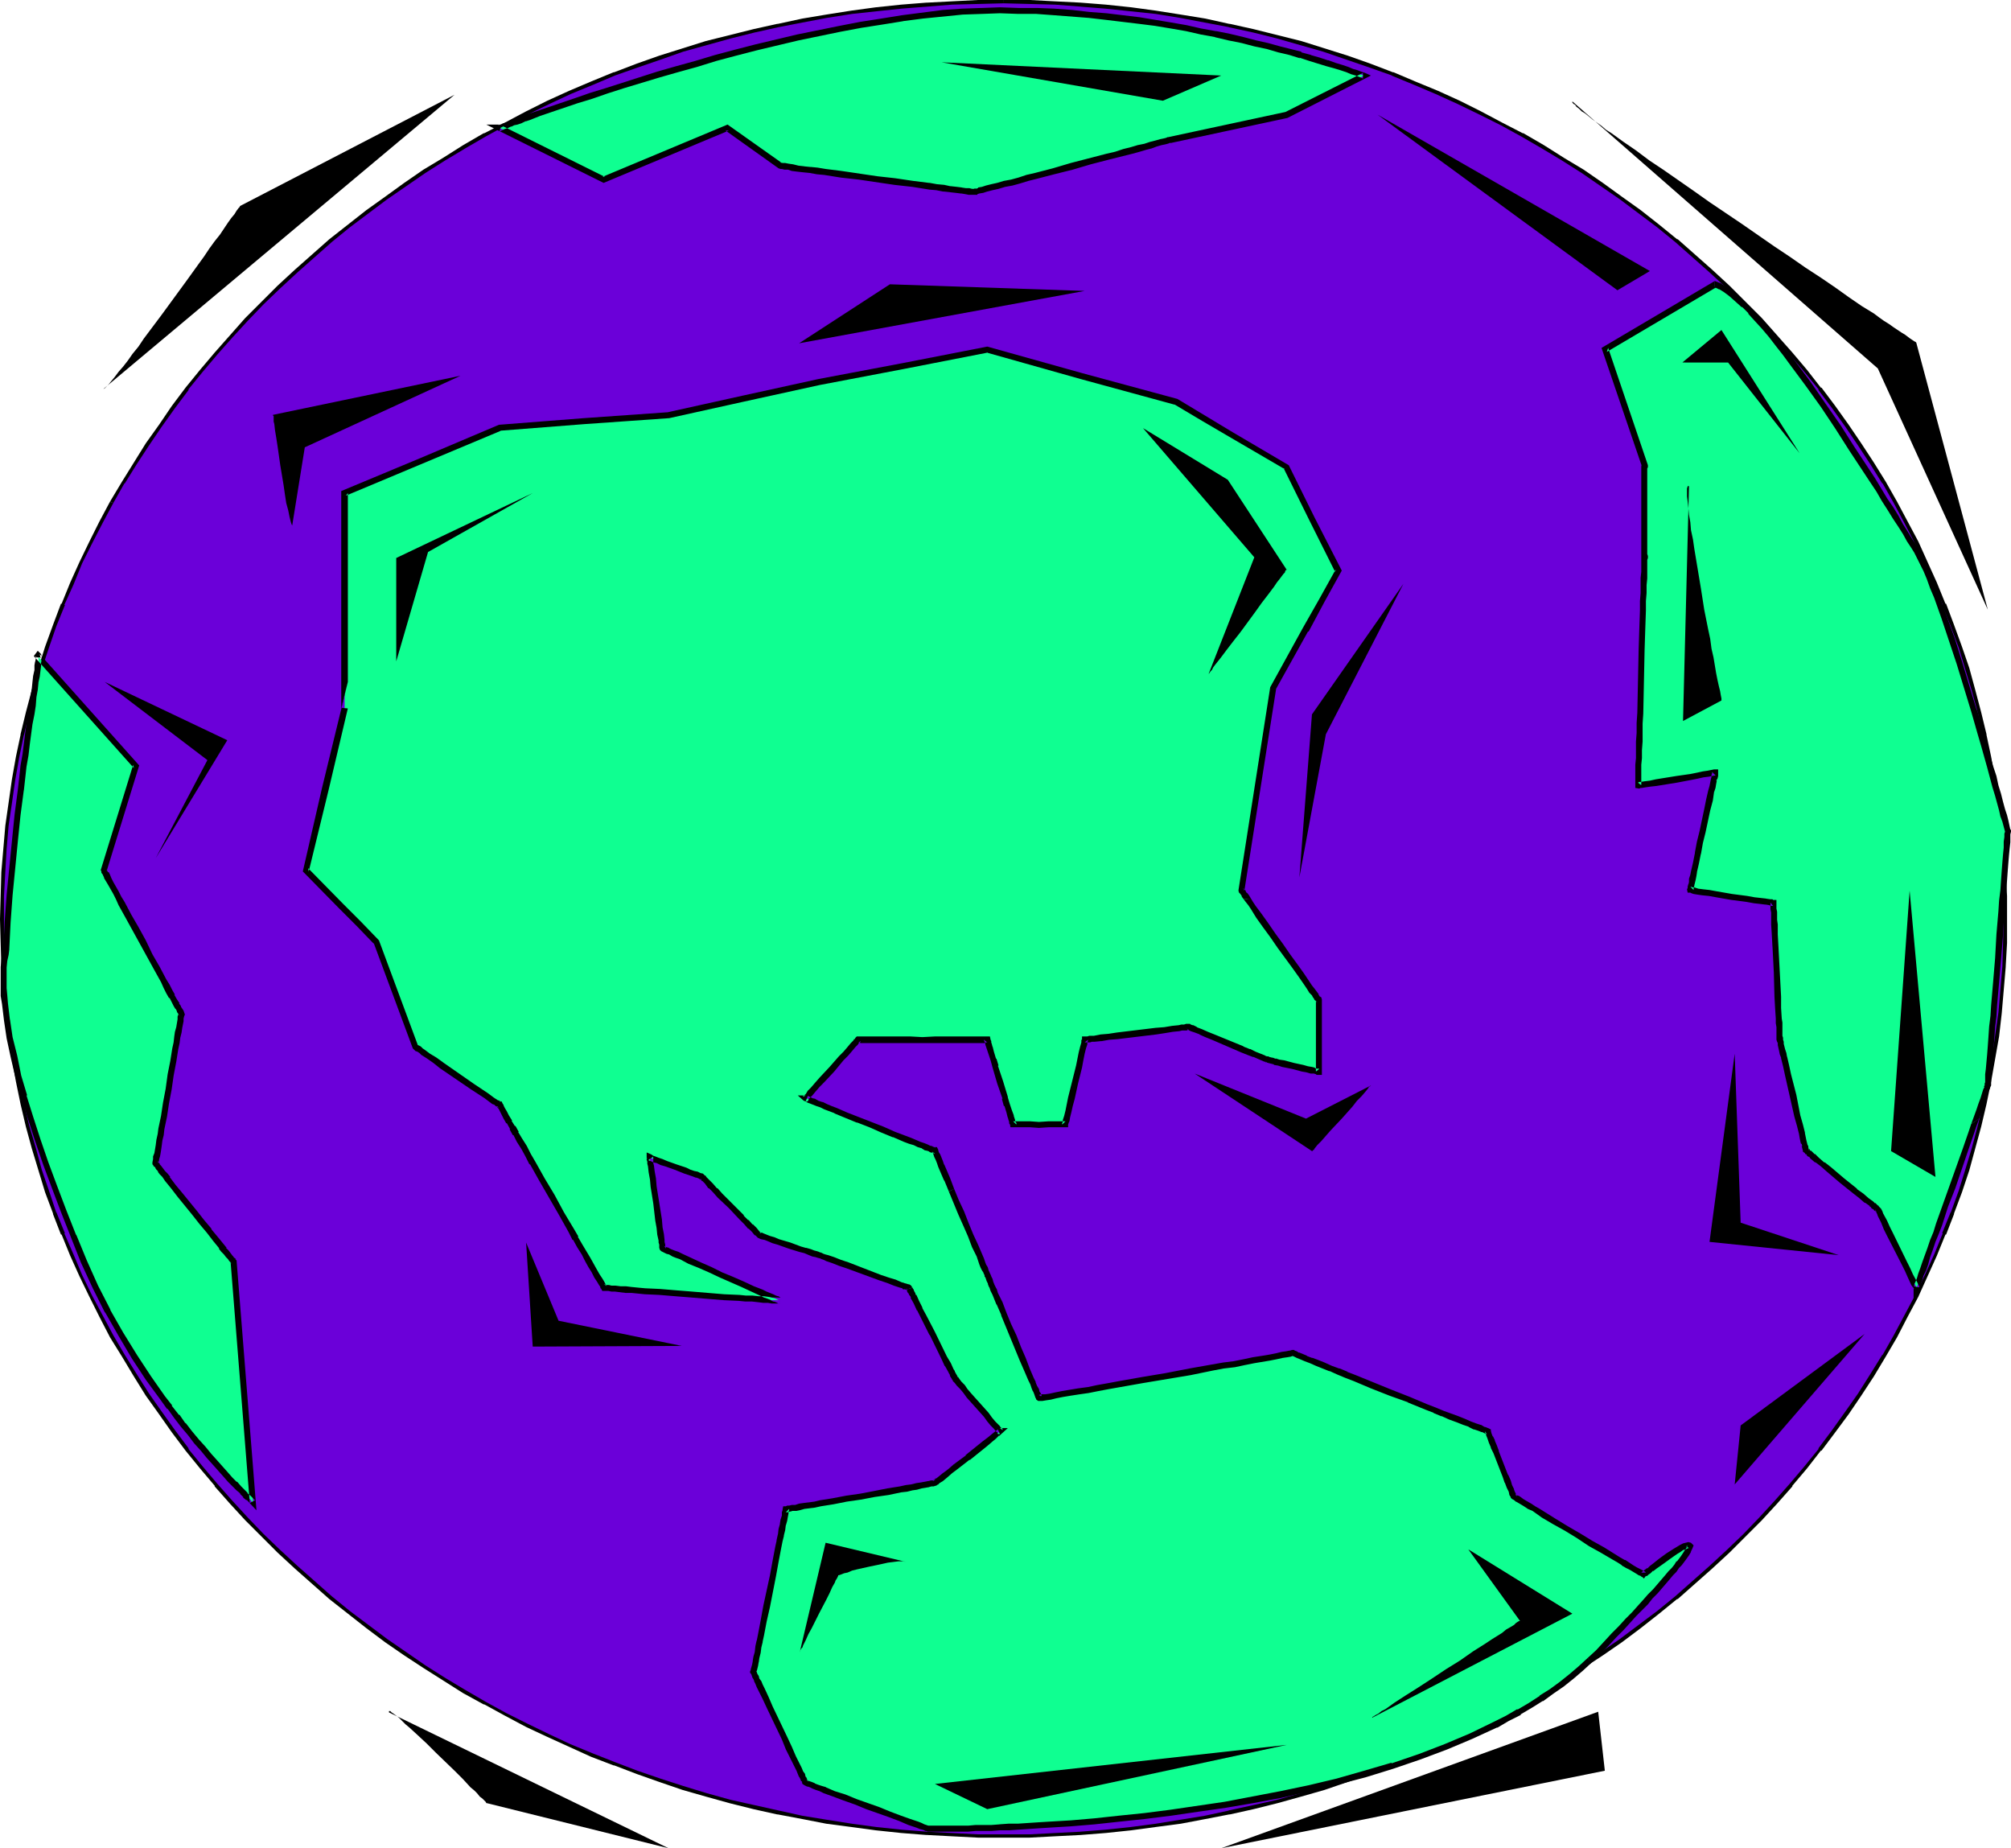 <?xml version="1.0" encoding="UTF-8" standalone="no"?>
<svg
   version="1.0"
   width="129.766mm"
   height="119.245mm"
   id="svg38"
   sodipodi:docname="Planet 09.wmf"
   xmlns:inkscape="http://www.inkscape.org/namespaces/inkscape"
   xmlns:sodipodi="http://sodipodi.sourceforge.net/DTD/sodipodi-0.dtd"
   xmlns="http://www.w3.org/2000/svg"
   xmlns:svg="http://www.w3.org/2000/svg">
  <sodipodi:namedview
     id="namedview38"
     pagecolor="#ffffff"
     bordercolor="#000000"
     borderopacity="0.25"
     inkscape:showpageshadow="2"
     inkscape:pageopacity="0.0"
     inkscape:pagecheckerboard="0"
     inkscape:deskcolor="#d1d1d1"
     inkscape:document-units="mm" />
  <defs
     id="defs1">
    <pattern
       id="WMFhbasepattern"
       patternUnits="userSpaceOnUse"
       width="6"
       height="6"
       x="0"
       y="0" />
  </defs>
  <path
     style="fill:#6b00d9;fill-opacity:1;fill-rule:evenodd;stroke:none"
     d="m 244.824,0.485 h 6.302 l 6.141,0.323 6.302,0.323 6.141,0.485 6.141,0.646 5.979,0.808 6.141,0.97 5.818,0.97 5.979,1.131 5.818,1.293 5.818,1.616 5.818,1.454 5.656,1.778 5.656,1.778 5.656,1.939 5.494,2.101 5.333,2.262 5.494,2.262 5.333,2.424 5.171,2.424 5.171,2.747 5.01,2.747 5.01,2.909 4.848,2.909 4.848,3.07 4.848,3.232 4.525,3.232 4.686,3.394 4.525,3.394 4.363,3.555 4.202,3.717 4.202,3.717 4.202,3.878 3.878,3.878 4.04,4.04 3.717,4.04 3.717,4.363 3.555,4.201 3.555,4.363 3.232,4.363 3.232,4.525 3.232,4.686 2.909,4.525 2.909,4.686 2.747,4.848 2.747,4.848 2.424,5.009 2.424,4.848 2.262,5.171 2.101,5.009 2.101,5.171 1.778,5.171 1.778,5.333 1.454,5.333 1.454,5.333 1.293,5.494 1.293,5.494 0.97,5.494 0.808,5.494 0.808,5.656 0.485,5.656 0.323,5.656 0.323,5.817 v 5.656 5.817 l -0.323,5.656 -0.323,5.817 -0.485,5.656 -0.808,5.494 -0.808,5.494 -0.97,5.656 -1.293,5.494 -1.293,5.333 -1.454,5.333 -1.454,5.333 -1.778,5.333 -1.778,5.171 -2.101,5.171 -2.101,5.171 -2.262,5.009 -2.424,5.009 -2.424,4.848 -2.747,4.848 -2.747,4.848 -2.909,4.686 -2.909,4.686 -3.232,4.525 -3.232,4.525 -3.232,4.525 -3.555,4.201 -3.555,4.363 -3.717,4.201 -3.717,4.04 -4.04,4.04 -3.878,3.878 -4.202,3.878 -4.202,3.717 -4.202,3.717 -4.363,3.555 -4.525,3.394 -4.686,3.393 -4.525,3.394 -4.848,3.07 -4.848,3.07 -4.848,2.909 -5.01,2.909 -5.01,2.747 -5.171,2.586 -5.171,2.586 -5.333,2.424 -5.494,2.262 -5.333,2.262 -5.494,2.101 -5.656,1.939 -5.656,1.778 -5.656,1.616 -5.818,1.616 -5.818,1.454 -5.818,1.293 -5.979,1.131 -5.818,1.131 -6.141,0.97 -5.979,0.808 -6.141,0.485 -6.141,0.646 -6.302,0.323 -6.141,0.162 -6.302,0.162 -6.302,-0.162 -6.302,-0.162 -6.141,-0.323 -6.141,-0.646 -6.141,-0.485 -6.141,-0.808 -5.979,-0.97 -5.979,-1.131 -5.979,-1.131 -5.818,-1.293 -5.818,-1.454 -5.818,-1.616 -5.656,-1.616 -5.656,-1.778 -5.656,-1.939 -5.494,-2.101 -5.333,-2.262 -5.494,-2.262 -5.333,-2.424 -5.171,-2.586 -5.171,-2.586 -5.01,-2.747 -5.01,-2.909 -5.01,-2.909 -4.686,-3.07 -4.848,-3.07 -4.686,-3.394 -4.525,-3.393 -4.525,-3.394 -4.363,-3.555 -4.202,-3.717 -4.202,-3.717 -4.202,-3.878 -4.04,-3.878 -3.878,-4.04 -3.717,-4.04 -3.717,-4.201 -3.555,-4.363 -3.555,-4.201 -3.232,-4.525 -3.232,-4.525 -3.232,-4.525 -2.909,-4.686 -2.909,-4.686 -2.747,-4.848 -2.747,-4.848 -2.424,-4.848 -2.424,-5.009 -2.262,-5.009 -2.101,-5.171 -1.939,-5.171 -1.939,-5.171 -1.778,-5.333 -1.454,-5.333 -1.454,-5.333 -1.293,-5.333 -1.131,-5.494 -0.97,-5.656 -0.97,-5.494 -0.646,-5.494 -0.485,-5.656 -0.485,-5.817 -0.323,-5.656 v -5.817 -5.656 l 0.323,-5.817 0.485,-5.656 0.485,-5.656 0.646,-5.656 0.97,-5.494 0.97,-5.494 1.131,-5.494 1.293,-5.494 1.454,-5.333 1.454,-5.333 1.778,-5.333 1.939,-5.171 1.939,-5.171 2.101,-5.009 2.262,-5.171 2.424,-4.848 2.424,-5.009 2.747,-4.848 2.747,-4.848 2.909,-4.686 2.909,-4.525 3.232,-4.686 3.232,-4.525 3.232,-4.363 3.555,-4.363 3.555,-4.201 3.717,-4.363 3.717,-4.04 3.878,-4.04 4.04,-3.878 4.202,-3.878 4.202,-3.717 4.202,-3.717 4.363,-3.555 4.525,-3.394 4.525,-3.394 4.686,-3.232 4.848,-3.232 4.686,-3.07 5.01,-2.909 5.01,-2.909 5.01,-2.747 5.171,-2.747 5.171,-2.424 5.333,-2.424 5.494,-2.262 5.333,-2.262 5.494,-2.101 5.656,-1.939 5.656,-1.778 5.656,-1.778 5.818,-1.454 5.818,-1.616 5.818,-1.293 5.979,-1.131 5.979,-0.97 5.979,-0.97 6.141,-0.808 6.141,-0.646 6.141,-0.485 6.141,-0.323 6.302,-0.323 z"
     id="path1" />
  <path
     style="fill:#000000;fill-opacity:1;fill-rule:evenodd;stroke:none"
     d="m 244.824,0.808 6.302,0.162 6.141,0.162 6.302,0.485 h -0.162 l 6.141,0.485 6.141,0.646 6.141,0.646 5.979,0.97 5.979,1.131 5.979,1.131 h -0.162 l 5.979,1.293 5.818,1.454 5.656,1.616 5.656,1.616 5.656,1.939 5.656,1.939 5.494,1.939 h -0.162 l 5.494,2.262 5.333,2.262 5.333,2.424 5.333,2.586 5.171,2.586 5.01,2.747 v 0 l 5.01,2.909 4.848,2.909 4.848,3.07 4.686,3.232 4.686,3.232 4.525,3.394 4.525,3.394 v 0 l 4.363,3.555 v 0 l 4.202,3.717 4.202,3.717 4.202,3.878 4.04,3.878 3.878,4.04 3.717,4.04 3.717,4.201 v 0 l 3.555,4.201 3.555,4.363 h -0.162 l 3.394,4.525 3.232,4.525 3.07,4.525 3.07,4.686 2.909,4.686 v -0.162 l 2.747,4.848 2.586,4.848 2.586,5.009 2.424,4.848 2.262,5.171 2.101,5.009 h -0.162 l 2.101,5.171 v 0 l 1.939,5.171 1.616,5.333 1.616,5.333 1.454,5.333 1.293,5.494 v -0.162 l 1.131,5.494 0.97,5.494 0.808,5.656 0.808,5.494 0.485,5.656 0.485,5.656 v 0 l 0.162,5.817 0.162,5.656 -0.162,5.817 -0.162,5.656 v 0 l -0.485,5.656 -0.485,5.656 -0.808,5.656 -0.808,5.494 -0.97,5.494 -1.131,5.494 v 0 l -1.293,5.333 -1.454,5.494 -1.616,5.333 -1.616,5.171 -1.939,5.333 v -0.162 l -2.101,5.171 h 0.162 l -2.101,5.171 -2.262,5.009 -2.424,5.009 -2.586,4.848 -2.586,4.848 -2.747,4.848 v -0.162 l -2.909,4.686 -3.07,4.848 -3.07,4.363 -3.232,4.525 -3.394,4.525 h 0.162 l -3.555,4.363 -3.555,4.201 v 0 l -3.717,4.201 -3.717,4.04 -3.878,4.04 -4.04,3.878 -4.202,3.878 -4.202,3.717 -4.202,3.717 v 0 l -4.363,3.555 v 0 l -4.525,3.394 -4.525,3.393 -4.686,3.232 -4.686,3.232 -4.848,3.07 -4.848,2.909 -5.01,2.909 v 0 l -5.01,2.747 -5.171,2.586 -5.333,2.586 -5.333,2.424 -5.333,2.262 v 0 l -5.494,2.101 h 0.162 l -5.494,2.101 -5.656,1.939 -5.656,1.778 -5.656,1.778 -5.656,1.616 -5.818,1.293 -5.979,1.293 h 0.162 l -5.979,1.293 -5.979,0.97 -5.979,0.97 -6.141,0.808 -6.141,0.646 -6.141,0.485 h 0.162 l -6.302,0.323 -6.141,0.323 h -6.302 -6.302 l -6.302,-0.323 -6.141,-0.323 v 0 l -6.141,-0.485 -6.141,-0.646 -5.979,-0.808 -6.141,-0.97 -5.979,-0.97 -5.818,-1.293 v 0 l -5.818,-1.293 -5.818,-1.293 -5.818,-1.616 -5.818,-1.778 -5.494,-1.778 -5.656,-1.939 -5.494,-2.101 v 0 l -5.333,-2.101 v 0 l -5.494,-2.262 -5.171,-2.424 -5.333,-2.586 -5.171,-2.586 -5.01,-2.747 v 0 l -5.01,-2.909 -4.848,-2.909 -4.848,-3.07 -4.686,-3.232 -4.686,-3.232 -4.525,-3.393 -4.525,-3.394 v 0 l -4.363,-3.555 v 0 l -4.202,-3.717 -4.202,-3.717 -4.202,-3.878 -4.04,-3.878 -3.878,-4.04 -3.717,-4.04 -3.717,-4.201 v 0 l -3.555,-4.201 -3.555,-4.363 h 0.162 l -3.394,-4.525 -3.232,-4.525 -3.07,-4.363 -3.07,-4.848 -2.909,-4.686 -2.747,-4.686 v 0 l -2.586,-4.848 -2.586,-4.848 -2.424,-5.009 -2.101,-5.009 -2.262,-5.171 h 0.162 l -2.101,-5.171 v 0.162 l -1.778,-5.333 -1.778,-5.171 -1.454,-5.333 -1.616,-5.494 -1.293,-5.333 v 0 L 4.686,263.562 3.717,258.068 2.909,252.574 2.101,246.918 1.616,241.262 1.293,235.606 v 0 l -0.323,-5.656 v -5.817 -5.656 l 0.323,-5.817 v 0 l 0.323,-5.656 0.485,-5.656 0.808,-5.494 0.808,-5.656 0.97,-5.494 1.131,-5.494 v 0.162 l 1.293,-5.494 1.616,-5.333 1.454,-5.333 1.778,-5.333 1.778,-5.171 2.101,-5.171 h -0.162 l 2.262,-5.009 2.101,-5.171 2.424,-4.848 2.586,-5.009 2.586,-4.848 -0.808,-0.323 -2.586,4.848 -2.424,4.848 -2.424,5.009 -2.262,5.009 -2.101,5.171 h -0.162 l -1.939,5.171 -1.939,5.333 -1.616,5.171 -1.616,5.333 -1.454,5.494 -1.293,5.333 v 0.162 l -1.131,5.333 -0.97,5.494 -0.808,5.656 -0.808,5.656 -0.485,5.656 -0.485,5.656 v 0 L 0.162,218.477 0,224.133 l 0.162,5.817 0.162,5.656 v 0.162 l 0.485,5.656 0.485,5.656 0.808,5.656 0.808,5.494 0.97,5.494 1.131,5.494 v 0 l 1.293,5.494 1.454,5.333 1.616,5.333 1.616,5.333 1.939,5.171 v 0.162 l 1.939,5.009 h 0.162 l 2.101,5.171 2.262,5.009 2.424,5.009 2.424,4.848 2.586,5.009 v 0 l 2.909,4.686 2.909,4.848 2.909,4.686 3.232,4.525 3.07,4.363 3.394,4.525 v 0 l 3.555,4.363 3.555,4.201 v 0.162 l 3.717,4.201 3.717,4.04 4.04,4.04 3.878,3.878 4.202,3.878 4.202,3.717 4.202,3.717 v 0 l 4.525,3.555 v 0 l 4.525,3.555 4.525,3.394 4.686,3.232 4.686,3.07 4.848,3.07 4.848,3.07 5.01,2.747 h 0.162 l 5.01,2.747 5.171,2.747 5.171,2.424 5.333,2.424 5.333,2.424 v 0 l 5.494,2.101 h 0.162 l 5.494,2.101 5.494,1.939 5.656,1.939 5.656,1.616 5.818,1.616 5.818,1.454 5.818,1.293 h 0.162 l 5.979,1.131 5.818,1.131 6.141,0.808 5.979,0.808 6.141,0.646 6.141,0.485 h 0.162 l 6.141,0.323 6.302,0.323 h 6.302 6.302 l 6.141,-0.323 6.302,-0.323 v 0 l 6.141,-0.485 6.141,-0.646 5.979,-0.808 6.141,-0.808 5.979,-1.131 5.818,-1.131 h 0.162 l 5.818,-1.293 5.818,-1.454 5.818,-1.616 5.656,-1.616 5.656,-1.939 5.494,-1.939 5.494,-2.101 h 0.162 l 5.333,-2.101 v 0 l 5.494,-2.424 5.333,-2.424 5.171,-2.424 5.171,-2.747 5.01,-2.747 h 0.162 l 5.01,-2.747 4.848,-3.07 4.848,-3.07 4.686,-3.07 4.686,-3.232 4.525,-3.394 4.525,-3.555 v 0 l 4.363,-3.555 h 0.162 l 4.202,-3.717 4.202,-3.717 4.202,-3.878 3.878,-3.878 4.04,-4.04 3.717,-4.04 3.717,-4.201 v -0.162 l 3.555,-4.201 3.394,-4.363 h 0.162 l 3.394,-4.525 3.232,-4.363 3.07,-4.525 3.07,-4.686 2.909,-4.848 v 0 l 2.747,-4.686 2.586,-5.009 2.586,-4.848 2.262,-5.009 2.262,-5.009 2.101,-5.171 h 0.162 l 1.939,-5.009 v -0.162 l 1.939,-5.171 1.778,-5.333 1.454,-5.333 1.454,-5.333 1.293,-5.494 v 0 l 1.131,-5.494 0.97,-5.494 0.97,-5.494 0.646,-5.656 0.485,-5.656 0.485,-5.656 v -0.162 l 0.323,-5.656 v -5.817 -5.656 l -0.323,-5.817 v 0 l -0.485,-5.656 -0.485,-5.656 -0.646,-5.656 -0.97,-5.656 -0.97,-5.494 -1.131,-5.333 v -0.162 l -1.293,-5.333 -1.454,-5.494 -1.454,-5.333 -1.778,-5.171 -1.939,-5.333 v 0 l -1.939,-5.171 h -0.162 l -2.101,-5.171 -2.262,-5.009 -2.262,-5.009 -2.586,-4.848 -2.586,-4.848 -2.747,-4.848 v 0 l -2.909,-4.686 -3.07,-4.686 -3.07,-4.525 -3.232,-4.525 -3.394,-4.525 h -0.162 l -3.394,-4.363 -3.555,-4.201 v 0 l -3.717,-4.201 -3.717,-4.201 -4.04,-4.04 -3.878,-3.878 -4.202,-3.878 -4.202,-3.717 -4.202,-3.717 h -0.162 l -4.363,-3.555 v 0 l -4.525,-3.555 -4.525,-3.232 -4.686,-3.394 -4.686,-3.232 -4.848,-2.909 -4.848,-3.07 -5.01,-2.909 h -0.162 l -5.01,-2.586 -5.171,-2.747 -5.171,-2.586 -5.333,-2.424 -5.494,-2.262 -5.333,-2.262 h -0.162 l -5.494,-2.101 -5.494,-1.939 -5.656,-1.778 -5.656,-1.778 -5.818,-1.454 -5.818,-1.454 -5.818,-1.293 h -0.162 l -5.818,-1.293 -5.979,-0.97 -6.141,-0.97 -5.979,-0.808 -6.141,-0.646 -6.141,-0.485 v 0 L 257.267,0.323 251.126,0 h -6.302 z"
     id="path2" />
  <path
     style="fill:#000000;fill-opacity:1;fill-rule:evenodd;stroke:none"
     d="m 27.634,122.651 2.747,-4.848 v 0.162 l 2.909,-4.686 3.07,-4.686 3.07,-4.525 3.232,-4.525 3.394,-4.525 h -0.162 L 49.45,90.655 53.005,86.454 v 0 l 3.717,-4.201 3.717,-4.04 3.878,-4.04 4.04,-3.878 4.202,-3.878 4.202,-3.717 4.202,-3.717 v 0 l 4.363,-3.555 v 0 l 4.525,-3.394 4.525,-3.394 4.686,-3.232 4.686,-3.232 4.848,-3.07 4.848,-2.909 5.01,-2.909 v 0 l 5.01,-2.747 5.171,-2.586 5.333,-2.586 5.171,-2.424 5.494,-2.262 5.333,-2.262 v 0 l 5.494,-1.939 5.656,-1.939 5.494,-1.939 5.818,-1.616 5.818,-1.616 5.818,-1.454 5.818,-1.293 v 0 l 5.818,-1.131 5.979,-1.131 6.141,-0.97 5.979,-0.646 6.141,-0.646 6.141,-0.485 v 0 l 6.141,-0.485 6.302,-0.162 6.302,-0.162 V 0 h -6.302 l -6.302,0.323 -6.141,0.323 h -0.162 l -6.141,0.485 -6.141,0.646 -5.979,0.808 -6.141,0.97 -5.818,0.97 -5.979,1.293 h -0.162 l -5.818,1.293 -5.818,1.454 -5.818,1.454 -5.656,1.778 -5.656,1.778 -5.494,1.939 -5.494,2.101 h -0.162 l -5.494,2.262 -5.333,2.262 -5.333,2.424 -5.171,2.586 -5.171,2.747 -5.01,2.586 h -0.162 l -5.01,2.909 -4.848,3.07 -4.848,2.909 -4.686,3.232 -4.686,3.394 -4.525,3.232 -4.525,3.555 v 0 l -4.525,3.555 v 0 l -4.202,3.717 -4.202,3.717 -4.202,3.878 -3.878,3.878 -4.04,4.04 -3.717,4.201 -3.717,4.201 v 0 l -3.555,4.201 -3.555,4.363 v 0 l -3.394,4.525 -3.07,4.525 -3.232,4.525 -2.909,4.686 -2.909,4.686 v 0 l -2.909,4.848 z"
     id="path3" />
  <path
     style="fill:#0fff91;fill-opacity:1;fill-rule:evenodd;stroke:none"
     d="m 84.032,172.584 -4.686,19.876 -4.686,19.715 8.565,8.726 4.202,4.363 4.363,4.363 9.534,25.532 v 0.162 l 0.162,0.162 0.323,0.162 0.323,0.162 0.485,0.485 0.646,0.323 1.293,0.97 1.454,0.97 1.778,1.293 7.595,5.171 1.616,1.131 1.616,1.131 1.293,0.808 0.646,0.485 0.485,0.323 0.323,0.162 0.162,0.162 0.323,0.162 v 0 0.162 l 0.323,0.323 0.323,0.646 0.485,0.808 0.485,0.97 0.646,1.293 0.808,1.293 0.808,1.616 0.97,1.616 1.131,1.778 0.97,1.778 1.131,1.939 2.262,4.04 2.424,4.201 2.262,4.201 2.424,3.878 0.97,1.939 1.131,1.939 0.97,1.778 0.97,1.454 0.808,1.616 0.808,1.293 0.646,1.131 0.646,0.97 0.485,0.808 0.323,0.646 0.162,0.323 0.162,0.162 v 0 h 0.485 l 0.485,0.162 h 0.808 0.97 l 1.131,0.162 1.293,0.162 1.454,0.162 h 1.616 l 1.616,0.162 3.555,0.323 4.04,0.323 3.878,0.162 4.04,0.323 3.878,0.323 3.555,0.323 h 1.778 l 1.616,0.162 1.293,0.162 h 1.293 l 1.293,0.162 h 0.808 0.808 0.646 0.485 -0.162 -0.162 l -0.323,-0.162 -0.646,-0.323 -0.646,-0.162 -0.808,-0.323 -0.808,-0.485 -0.97,-0.323 -2.101,-0.97 -2.424,-1.131 -2.586,-1.131 -2.747,-1.131 -2.586,-1.293 -2.586,-1.131 -2.424,-1.131 -2.101,-0.97 -0.97,-0.323 -0.808,-0.485 -0.808,-0.323 -0.646,-0.323 -0.646,-0.162 -0.323,-0.162 -0.323,-0.162 v 0 -0.162 -0.162 -0.162 l -0.162,-0.485 v -0.485 l -0.162,-0.646 -0.162,-1.293 -0.323,-1.778 -0.162,-1.778 -0.646,-4.04 -0.485,-4.201 -0.323,-1.778 -0.162,-1.778 -0.323,-1.454 v -0.646 l -0.162,-0.485 v -0.323 -0.323 -0.162 -0.162 0.162 l 0.485,0.162 0.646,0.162 0.808,0.323 0.97,0.485 0.97,0.323 2.424,0.808 2.262,0.97 1.131,0.323 0.97,0.323 0.808,0.323 0.646,0.162 0.323,0.162 h 0.162 v 0 l 0.162,0.162 0.162,0.162 0.323,0.323 0.646,0.646 0.97,1.131 0.97,0.97 1.293,1.293 2.586,2.586 2.586,2.747 1.131,1.131 1.131,1.131 0.97,0.808 0.646,0.808 0.162,0.162 0.162,0.162 0.162,0.162 h 0.162 l 0.162,0.162 0.323,0.162 0.808,0.162 0.808,0.323 1.131,0.323 1.293,0.485 2.586,0.808 2.586,0.97 1.293,0.323 1.131,0.323 0.808,0.323 0.808,0.162 0.485,0.162 0.162,0.162 v 0 h 0.162 l 0.323,0.162 0.485,0.162 0.485,0.162 0.485,0.323 1.454,0.485 1.778,0.485 1.778,0.808 8.08,2.909 1.778,0.646 1.778,0.646 1.293,0.485 0.646,0.162 0.485,0.162 0.485,0.162 0.323,0.162 h 0.162 v 0 0 l 0.162,0.323 0.162,0.323 0.162,0.323 0.323,0.646 0.323,0.485 0.646,1.454 0.808,1.616 0.97,1.939 2.101,4.04 2.101,4.04 0.808,1.939 0.97,1.616 0.646,1.454 0.323,0.646 0.162,0.485 0.323,0.323 0.162,0.323 v 0.162 0 l 0.162,0.162 v 0 l 0.323,0.485 0.485,0.646 0.808,0.808 0.808,0.97 0.97,1.131 4.04,4.686 0.97,1.131 0.808,0.97 0.646,0.808 0.485,0.646 0.485,0.323 v 0.162 0 0 l -0.162,0.162 -0.162,0.162 -0.323,0.162 -0.808,0.646 -0.97,0.808 -1.131,0.97 -1.454,1.131 -2.909,2.262 -2.909,2.424 -1.293,0.97 -1.293,0.97 -0.97,0.808 -0.808,0.646 -0.323,0.162 -0.162,0.162 v 0.162 h -0.162 -0.162 -0.323 l -0.485,0.162 -0.485,0.162 -0.97,0.162 -0.97,0.162 -0.97,0.162 -1.293,0.323 -1.293,0.162 -1.454,0.323 -3.07,0.485 -3.232,0.485 -3.394,0.646 -3.394,0.646 -3.394,0.646 -3.07,0.485 -1.454,0.162 -1.293,0.323 -1.131,0.162 -1.131,0.162 -0.97,0.162 -0.808,0.162 -0.646,0.162 h -0.485 -0.323 -0.162 v 0.162 0.323 l -0.162,0.646 -0.162,0.646 -0.162,0.97 -0.323,0.97 -0.162,1.293 -0.323,1.293 -0.323,1.454 -0.162,1.616 -0.646,3.394 -0.808,3.555 -1.454,7.433 -0.646,3.555 -0.646,3.394 -0.323,1.454 -0.323,1.454 -0.323,1.454 -0.162,1.131 -0.323,0.97 -0.162,0.97 -0.162,0.646 -0.162,0.485 v 0.323 0.162 0.162 l 0.162,0.162 0.162,0.485 0.323,0.485 0.162,0.646 0.323,0.646 0.485,0.808 0.323,0.97 0.97,2.101 1.131,2.262 2.262,4.848 1.293,2.586 1.131,2.424 0.97,2.262 0.97,1.939 0.485,0.97 0.323,0.808 0.485,0.646 0.162,0.646 0.323,0.485 0.162,0.323 v 0.323 h 0.162 v 0 l 0.162,0.162 0.485,0.162 0.646,0.162 0.646,0.323 0.808,0.323 0.97,0.323 0.97,0.323 2.262,0.97 2.424,0.97 2.747,0.97 2.909,1.131 2.747,0.97 2.747,0.97 2.424,0.97 2.262,0.808 1.131,0.485 0.808,0.323 0.808,0.162 0.808,0.323 0.485,0.162 0.485,0.162 0.162,0.162 h 0.162 6.626 l 1.293,-0.162 h 1.616 1.778 l 1.778,-0.162 h 2.101 2.101 l 2.101,-0.162 2.262,-0.162 2.424,-0.162 h 2.586 l 2.586,-0.162 5.333,-0.485 5.656,-0.485 5.979,-0.485 6.302,-0.808 6.464,-0.646 6.464,-0.97 6.787,-1.131 6.787,-1.131 6.787,-1.293 6.949,-1.616 6.787,-1.616 6.787,-1.778 6.787,-1.939 6.464,-2.262 6.464,-2.424 6.141,-2.586 5.979,-2.909 2.909,-1.454 2.909,-1.454 2.586,-1.616 2.747,-1.778 2.586,-1.616 2.424,-1.939 2.424,-1.778 2.262,-1.939 2.101,-1.939 2.101,-2.101 1.939,-2.101 1.778,-1.939 1.778,-1.778 1.616,-1.778 1.616,-1.616 1.454,-1.454 1.293,-1.454 1.293,-1.454 1.131,-1.293 1.131,-1.131 0.97,-1.131 0.97,-1.131 0.808,-0.97 0.646,-0.808 0.808,-0.808 0.485,-0.808 0.646,-0.646 0.485,-0.646 0.646,-1.131 0.485,-0.808 0.323,-0.485 0.162,-0.485 -0.162,-0.162 -0.323,-0.162 -0.323,0.162 -0.646,0.162 -0.646,0.323 -0.646,0.485 -0.808,0.485 -1.778,1.131 -1.778,1.293 -1.616,1.293 -0.808,0.485 -0.485,0.485 -0.646,0.323 -0.323,0.323 -0.323,0.162 v 0.162 l -0.162,-0.162 h -0.323 l -0.323,-0.323 -0.646,-0.323 -0.646,-0.323 -0.808,-0.646 -1.131,-0.485 -0.97,-0.646 -1.131,-0.646 -1.293,-0.808 -2.586,-1.616 -2.909,-1.616 -2.909,-1.778 -3.07,-1.778 -2.909,-1.778 -2.586,-1.616 -1.293,-0.808 -1.131,-0.646 -1.131,-0.646 -0.97,-0.646 -0.808,-0.485 -0.646,-0.485 -0.646,-0.323 -0.485,-0.323 -0.162,-0.162 h -0.162 v 0 -0.162 l -0.162,-0.485 -0.323,-0.808 -0.485,-0.97 -0.485,-1.131 -0.485,-1.454 -1.131,-2.909 -1.131,-2.909 -0.646,-1.293 -0.323,-1.293 -0.485,-0.97 -0.323,-0.808 -0.162,-0.485 v -0.162 0 l -0.162,-0.162 -0.485,-0.162 -0.646,-0.162 -0.808,-0.323 -1.131,-0.485 -1.293,-0.485 -1.293,-0.646 -1.616,-0.485 -1.778,-0.808 -1.939,-0.646 -1.939,-0.808 -1.939,-0.808 -4.363,-1.778 -4.363,-1.778 -4.525,-1.778 -4.202,-1.616 -2.101,-0.808 -1.939,-0.808 -1.939,-0.808 -1.778,-0.808 -1.454,-0.485 -1.454,-0.646 -1.293,-0.485 -1.131,-0.485 -0.808,-0.323 -0.646,-0.323 -0.485,-0.162 v 0 h -0.162 -0.162 -0.485 l -0.808,0.323 -1.131,0.162 -1.454,0.162 -1.616,0.323 -1.939,0.323 -1.939,0.485 -2.262,0.323 -2.424,0.485 -2.586,0.485 -2.747,0.485 -5.494,0.97 -5.818,1.131 -5.818,0.97 -5.494,0.97 -2.747,0.485 -2.586,0.485 -2.424,0.323 -2.262,0.323 -1.939,0.485 -1.939,0.323 -1.616,0.323 -1.454,0.162 -1.131,0.162 -0.808,0.162 -0.485,0.162 h -0.323 v -0.162 -0.162 l -0.162,-0.485 -0.323,-0.485 -0.323,-0.646 -0.323,-0.808 -0.323,-0.97 -0.485,-0.97 -0.97,-2.262 -0.97,-2.586 -1.131,-2.747 -1.293,-2.747 -1.131,-2.747 -1.131,-2.747 -1.131,-2.586 -0.97,-2.262 -0.323,-1.131 -0.485,-0.808 -0.323,-0.808 -0.323,-0.808 -0.162,-0.485 -0.162,-0.485 -0.162,-0.162 v -0.162 0 l -0.162,-0.323 -0.162,-0.485 -0.162,-0.485 -0.323,-0.646 -0.323,-0.808 -0.485,-0.97 -0.323,-0.97 -0.97,-2.262 -1.131,-2.424 -1.131,-2.747 -1.131,-2.909 -1.293,-2.747 -1.131,-2.747 -1.131,-2.586 -0.97,-2.262 -0.323,-1.131 -0.485,-0.808 -0.323,-0.808 -0.162,-0.808 -0.323,-0.485 -0.162,-0.485 v -0.162 l -0.162,-0.162 v 0 l -0.323,-0.162 -0.485,-0.162 -0.485,-0.162 -0.808,-0.323 -0.808,-0.323 -0.97,-0.323 -0.97,-0.485 -1.293,-0.485 -1.131,-0.485 -2.747,-0.97 -2.747,-1.131 -2.909,-1.293 -3.07,-1.131 -2.747,-1.131 -2.747,-1.131 -1.293,-0.485 -1.131,-0.485 -0.97,-0.485 -0.97,-0.323 -0.808,-0.485 -0.808,-0.162 -0.485,-0.323 -0.485,-0.162 -0.323,-0.162 v 0 0 -0.162 l 0.162,-0.162 0.323,-0.162 0.646,-0.808 0.808,-0.808 0.97,-1.131 0.97,-1.131 2.424,-2.747 2.424,-2.586 0.97,-1.131 1.131,-1.131 0.646,-0.97 0.646,-0.646 0.323,-0.323 0.162,-0.162 v -0.162 h 0.162 0.323 0.485 11.958 2.909 3.07 11.958 0.485 0.323 v 0 0.162 l 0.162,0.323 0.162,0.323 0.162,0.485 v 0.646 l 0.485,1.293 0.485,1.616 0.485,1.778 1.131,3.717 1.293,3.878 0.485,1.616 0.485,1.616 0.485,1.293 v 0.485 l 0.162,0.485 0.162,0.323 0.162,0.323 v 0.162 0.162 h 0.162 0.323 3.555 2.262 2.424 3.394 0.485 0.162 v -0.162 -0.162 l 0.162,-0.323 v -0.323 l 0.323,-0.97 0.162,-1.293 0.485,-1.616 0.323,-1.616 0.97,-3.878 0.808,-3.717 0.323,-1.778 0.485,-1.616 0.323,-1.293 0.162,-1.131 0.162,-0.323 v -0.323 -0.162 0 h 0.323 l 0.323,-0.162 h 0.485 0.646 l 0.646,-0.162 1.616,-0.162 1.939,-0.323 2.101,-0.162 4.686,-0.485 4.525,-0.646 2.262,-0.323 1.778,-0.162 1.616,-0.323 h 0.808 l 0.485,-0.162 h 0.485 0.323 l 0.162,-0.162 h 0.162 v 0.162 h 0.162 l 0.646,0.162 0.97,0.485 1.131,0.485 1.454,0.646 1.616,0.646 7.11,3.07 1.616,0.485 1.293,0.646 1.293,0.485 0.97,0.485 h 0.323 l 0.323,0.162 v 0 h 0.162 l 0.162,0.162 h 0.323 l 0.646,0.162 0.808,0.323 0.97,0.323 1.131,0.162 2.424,0.485 2.262,0.646 1.131,0.162 0.97,0.323 0.808,0.162 0.646,0.162 h 0.323 0.162 v -17.291 -0.162 l -0.162,-0.162 -0.323,-0.323 -0.323,-0.485 -0.485,-0.646 -0.485,-0.646 -0.646,-0.808 -0.485,-0.97 -1.454,-2.101 -1.616,-2.262 -1.778,-2.424 -1.778,-2.424 -1.778,-2.586 -1.778,-2.424 -1.616,-2.262 -1.454,-2.101 -0.485,-0.808 -0.646,-0.808 -0.485,-0.808 -0.485,-0.646 -0.323,-0.485 -0.323,-0.323 -0.162,-0.323 v 0 l 7.757,-49.125 7.918,-14.382 4.04,-7.11 4.04,-7.272 -6.464,-12.604 -6.141,-12.604 -13.574,-7.918 -6.787,-4.04 -6.626,-4.04 -23.109,-6.302 -22.947,-6.302 -20.523,3.878 -20.523,3.878 -18.422,4.201 -18.261,3.878 -20.523,1.616 -20.685,1.616 -18.907,7.918 -18.907,7.918 v 52.519 z"
     id="path4" />
  <path
     style="fill:#000000;fill-opacity:1;fill-rule:evenodd;stroke:none"
     d="m 84.84,166.282 -6.302,25.855 -4.686,20.361 8.726,8.888 4.363,4.363 4.202,4.363 v -0.162 l 9.534,25.694 0.162,0.162 0.485,0.485 0.485,0.162 0.485,0.323 0.485,0.485 1.293,0.808 1.616,1.131 1.616,1.293 7.595,5.171 3.232,2.101 1.293,0.97 0.646,0.485 v 0 l 0.485,0.162 v 0 l 0.323,0.323 0.323,0.162 0.323,0.162 0.323,0.162 -0.646,-0.485 v 0.162 l 0.323,0.485 v -0.162 l 0.323,0.646 v 0 l 0.485,0.97 0.485,0.97 v 0 l 0.646,1.131 h 0.162 l 0.808,1.454 h -0.162 l 0.808,1.454 h 0.162 l 0.808,1.616 1.131,1.778 0.97,1.778 v 0 l 0.97,1.939 h 0.162 l 2.262,4.04 2.424,4.201 2.424,4.201 2.262,4.04 v 0 l 0.97,1.939 h 0.162 l 0.97,1.778 1.131,1.778 0.808,1.616 v 0 l 0.808,1.454 v 0 l 0.808,1.293 0.646,1.293 0.646,0.97 0.485,0.808 0.323,0.485 v 0.162 l 0.162,0.323 v -0.162 l 0.323,0.646 h 0.485 v 0 h 0.323 v 0 h 0.646 l 0.808,0.162 h 0.808 l 1.293,0.162 1.293,0.162 h 1.454 v 0 l 1.616,0.162 v 0 l 1.616,0.162 3.555,0.162 3.878,0.323 4.04,0.323 7.918,0.646 3.555,0.162 1.616,0.162 h 0.162 1.616 -0.162 l 1.454,0.162 1.293,0.162 h 1.131 l 0.97,0.162 h 0.808 v 0 h 0.485 0.646 v -1.454 h -0.162 0.323 l -0.485,-0.323 h -0.162 l -0.485,-0.162 v 0 l -0.646,-0.323 v 0 l -0.808,-0.323 v 0 l -0.808,-0.323 -0.97,-0.485 -2.101,-0.808 -2.424,-1.131 -2.586,-1.131 -2.747,-1.131 -2.586,-1.293 -2.586,-1.131 -2.424,-1.131 -2.101,-0.97 -0.97,-0.485 -0.97,-0.323 -0.808,-0.323 v 0 l -0.646,-0.323 h 0.162 l -0.646,-0.162 -0.646,-0.323 0.162,0.162 v 0 l 0.323,0.485 v -0.323 l -0.162,-0.162 v 0.162 -0.323 -0.485 0.162 l -0.162,-0.646 v 0 -0.646 0.162 l -0.162,-1.454 -0.323,-1.616 -0.162,-1.939 -0.646,-4.04 -0.646,-4.04 -0.162,-1.939 -0.323,-1.778 -0.162,-1.293 -0.162,-0.646 v 0 -0.485 0 -0.485 0.162 -0.485 l -0.162,-0.323 v 0.323 -0.162 l -0.97,0.646 v 0.162 l 0.485,0.162 v 0 l 0.646,0.323 0.808,0.162 0.97,0.485 1.131,0.323 2.262,0.808 2.424,0.97 0.97,0.323 0.97,0.323 0.808,0.323 h 0.162 l 0.485,0.162 v 0 l 0.485,0.323 h 0.323 l -0.485,-0.323 0.323,0.323 v 0 l 0.162,0.323 h 0.162 l 0.646,0.646 v 0 l 0.808,1.131 h 0.162 l 0.97,0.97 v 0 l 1.131,1.293 v 0 l 2.747,2.586 v 0 l 2.586,2.747 v 0 l 1.131,1.131 v 0 l 0.97,1.131 h 0.162 l 0.97,0.97 -0.162,-0.162 0.646,0.808 h 0.162 l 0.646,0.646 0.485,0.162 -0.323,-0.162 0.162,0.162 v 0 l 0.485,0.162 v 0 l 0.808,0.162 0.808,0.323 1.131,0.485 1.131,0.323 2.747,0.97 2.586,0.808 v 0 l 1.293,0.323 v 0 l 1.131,0.485 0.808,0.323 v 0 l 0.808,0.162 0.485,0.162 -0.162,-0.162 0.162,0.162 -0.162,-0.162 0.162,0.162 0.646,0.162 0.323,0.162 0.485,0.162 0.646,0.323 1.454,0.485 1.616,0.646 1.939,0.646 7.918,2.909 1.939,0.646 1.616,0.646 1.454,0.485 0.646,0.162 v 0.162 l 0.485,0.162 -0.162,-0.162 0.485,0.162 0.485,0.162 h -0.162 l 0.323,0.162 h 0.162 l -0.485,-0.323 v 0 l -0.162,-0.323 v 0.323 l 1.454,-0.485 v 0.162 l -0.162,-0.485 -0.323,-0.323 -0.323,-0.162 0.162,0.162 -0.162,-0.162 h -0.162 -0.323 0.323 l -0.485,-0.162 -0.646,-0.162 h 0.162 l -0.646,-0.162 -1.454,-0.646 -1.616,-0.485 -1.939,-0.646 -7.918,-3.07 -1.939,-0.646 -1.616,-0.646 -1.454,-0.485 -0.646,-0.162 -0.485,-0.162 -0.323,-0.162 -0.323,-0.162 h -0.162 l 0.162,0.162 -0.162,-0.162 -0.323,-0.162 v 0 l -0.485,-0.162 -0.646,-0.162 v 0 l -0.808,-0.323 -1.131,-0.323 h -0.162 l -1.131,-0.323 v 0 l -2.586,-0.97 -2.747,-0.808 -1.131,-0.485 -1.131,-0.323 -0.808,-0.323 -0.808,-0.323 v 0 l -0.323,-0.162 h -0.162 -0.323 -0.162 l 0.485,0.162 -0.485,-0.485 v 0 l -0.646,-0.808 v 0 l -0.97,-0.97 v 0.162 l -0.97,-1.131 h -0.162 l -1.131,-1.131 h 0.162 l -2.747,-2.747 v 0 l -2.586,-2.586 v 0 l -1.131,-1.293 h -0.162 l -0.97,-1.131 v 0 l -0.97,-0.97 v 0 l -0.646,-0.646 v 0 l -0.162,-0.323 h -0.162 l -0.485,-0.485 -0.485,-0.162 0.323,0.162 -0.485,-0.162 v 0 l -0.646,-0.323 v 0 l -0.808,-0.162 -0.97,-0.323 -0.97,-0.485 -2.424,-0.808 -2.262,-0.808 -1.131,-0.485 -0.97,-0.323 -0.808,-0.323 -0.485,-0.162 v 0 l -0.485,-0.323 -1.131,-0.485 v 1.293 l 0.162,0.323 -0.162,-0.162 v 0.323 0 l 0.162,0.485 v 0 0.485 0 l 0.162,0.646 0.162,1.454 0.323,1.778 0.162,1.778 0.646,4.04 0.485,4.201 0.323,1.778 0.162,1.616 0.323,1.454 v 0.162 0.485 -0.162 l 0.162,0.485 v 0.162 0.323 0 0.323 l 0.162,0.323 -0.162,-0.323 0.162,0.485 0.323,0.323 0.646,0.323 0.646,0.323 v 0 l 0.646,0.162 v 0 l 0.808,0.485 0.808,0.323 0.97,0.323 2.101,1.131 2.424,0.97 2.586,1.131 2.747,1.293 2.586,1.131 2.586,1.131 2.424,1.131 2.101,0.97 0.97,0.485 0.97,0.323 v 0 l 0.808,0.323 h -0.162 l 0.646,0.323 h 0.162 l 0.485,0.162 v 0 l 0.646,0.323 h 0.323 v -1.454 h -0.485 v 0 h -0.485 -0.162 -0.808 0.162 l -0.97,-0.162 -1.131,-0.162 h -1.293 l -1.454,-0.162 v 0 h -1.616 v 0 l -1.616,-0.162 -3.717,-0.162 -7.757,-0.646 -4.04,-0.323 -3.878,-0.323 -3.555,-0.162 -1.778,-0.162 v 0 l -1.616,-0.162 v 0 l -1.293,-0.162 h -1.293 l -1.293,-0.162 h -0.97 l -0.646,-0.162 h -0.646 v 0 l -0.323,-0.162 h -0.162 v 0 l 0.646,0.485 -0.162,-0.162 v 0 l -0.162,-0.485 v 0.162 l -0.323,-0.646 -0.485,-0.808 -0.646,-0.97 -0.646,-1.131 -0.808,-1.454 v 0 l -0.808,-1.454 v 0 l -0.97,-1.616 -0.97,-1.616 -1.131,-1.939 h 0.162 l -1.131,-1.939 v 0 l -2.424,-4.04 -2.262,-4.201 -2.424,-4.04 -2.262,-4.04 v 0 l -1.131,-1.939 v 0 l -0.97,-1.939 -1.131,-1.778 -0.97,-1.616 h 0.162 l -0.808,-1.454 h -0.162 l -0.808,-1.293 h 0.162 l -0.808,-1.293 v 0 l -0.485,-0.97 -0.485,-0.808 v 0 l -0.323,-0.646 v -0.162 l -0.323,-0.323 0.162,0.162 -0.323,-0.646 h -0.485 l 0.323,0.162 -0.162,-0.162 -0.162,-0.162 -0.485,-0.162 v 0 l -0.485,-0.323 v 0 l -0.485,-0.323 -1.293,-0.97 -3.394,-2.262 -7.434,-5.171 -1.778,-1.293 -1.616,-0.97 -1.293,-0.97 -0.485,-0.323 -0.485,-0.485 -0.323,-0.162 -0.323,-0.162 -0.162,-0.162 v 0.162 -0.162 l 0.162,0.323 -9.534,-25.694 -4.363,-4.525 -4.363,-4.363 -8.565,-8.726 0.162,0.808 4.848,-19.876 4.686,-19.876 -1.616,-0.162 z"
     id="path5" />
  <path
     style="fill:#000000;fill-opacity:1;fill-rule:evenodd;stroke:none"
     d="m 221.069,314.465 h 0.162 v 0.485 l 0.323,0.485 v -0.162 l 0.162,0.485 0.162,0.162 0.323,0.485 h -0.162 l 0.808,1.454 v 0 l 0.808,1.778 v -0.162 l 0.97,1.939 v 0 l 2.101,4.201 v -0.162 l 2.909,5.979 v 0 l 0.808,1.778 v -0.162 l 0.808,1.454 v 0 l 0.323,0.646 v -0.162 l 0.162,0.646 v 0 l 0.323,0.485 v -0.162 0.323 -0.162 l 0.162,0.323 0.323,0.323 -0.162,-0.162 v 0.162 l 0.485,0.485 0.485,0.646 0.808,0.808 0.808,0.97 0.808,1.131 4.202,4.686 0.808,1.131 0.808,0.97 0.808,0.808 0.485,0.646 v 0 l 0.485,0.323 -0.162,-0.162 0.162,0.485 h 0.485 l -0.485,-1.131 -0.323,0.323 0.162,-0.162 -0.323,0.162 -0.162,0.162 -0.808,0.646 -0.97,0.808 -1.293,0.97 -4.202,3.394 h 0.162 l -3.07,2.262 v 0 l -1.293,1.131 -1.293,0.97 0.162,-0.162 -0.97,0.808 -0.808,0.646 h -0.162 l -0.323,0.323 0.162,-0.162 -0.323,0.162 -0.162,0.323 0.646,-0.323 h -0.323 l -0.323,0.162 0.323,-0.162 -0.323,0.162 v 0 h -0.485 v 0 l -0.646,0.162 h -0.162 l -0.808,0.162 v 0 l -0.808,0.162 -1.131,0.162 -1.293,0.323 -1.293,0.162 -1.454,0.323 -3.07,0.485 -3.232,0.646 -3.394,0.646 -3.394,0.485 -3.394,0.646 -3.07,0.485 -1.293,0.323 -1.293,0.162 -1.293,0.162 -1.131,0.162 -0.97,0.323 h -0.808 l -0.646,0.162 v 0 h -0.485 v 0 l -0.323,0.162 h 0.162 -0.808 l -0.162,0.808 v -0.162 0.485 -0.162 l -0.162,0.485 v 0.162 0.646 l -0.323,0.97 v 0 l -0.162,0.97 v 0.162 l -0.323,1.131 -0.162,1.454 v -0.162 l -0.323,1.454 v 0.162 l -0.323,1.454 -0.646,3.393 -0.646,3.555 -1.616,7.433 -0.646,3.555 -0.646,3.393 -0.323,1.616 v -0.162 l -0.323,1.454 v 0 l -0.162,1.454 -0.323,1.131 v 0 l -0.162,0.97 v 0.162 l -0.162,0.808 v 0 l -0.323,1.131 v 0.162 l -0.162,0.323 v 0.323 l 0.162,0.323 v -0.162 l 0.162,0.323 v 0 l 0.162,0.485 0.162,0.485 v -0.162 l 0.323,0.646 v 0.162 l 0.323,0.646 0.323,0.808 0.485,0.97 0.97,1.939 1.131,2.424 3.555,7.433 0.97,2.424 1.131,2.262 0.97,1.939 0.485,0.97 0.323,0.808 v 0 l 0.323,0.808 v -0.162 l 0.323,0.646 v 0 l 0.162,0.485 h 0.162 l 0.162,0.323 -0.162,-0.162 0.162,0.485 0.485,0.323 0.323,0.162 v 0 l 0.323,0.162 h 0.162 l 0.485,0.162 v 0 l 0.646,0.323 v 0 l 0.808,0.323 0.97,0.323 v 0 l 0.97,0.485 v 0 l 2.262,0.808 2.586,0.97 2.747,0.97 2.747,1.131 2.747,0.97 2.747,0.97 2.586,0.97 2.262,0.97 0.97,0.323 0.97,0.323 0.808,0.323 0.646,0.162 0.485,0.162 0.162,0.162 h 0.323 v 0 l 0.323,0.162 h 6.949 1.454 -0.162 1.616 l 1.778,-0.162 h 1.778 2.101 l 2.101,-0.162 v 0 h 2.262 l 2.262,-0.162 4.848,-0.323 2.586,-0.162 5.333,-0.323 5.818,-0.485 5.979,-0.646 6.141,-0.646 6.464,-0.808 v 0 l 6.626,-0.97 6.787,-0.97 6.626,-1.131 6.949,-1.293 v 0 l 6.949,-1.616 6.787,-1.616 6.787,-1.778 6.787,-2.101 v 0 l 6.626,-2.262 6.464,-2.424 v 0 l 6.141,-2.586 5.979,-2.747 h 0.162 l 2.747,-1.616 2.909,-1.454 v -0.162 l 2.747,-1.616 2.586,-1.616 h 0.162 l 2.424,-1.778 2.586,-1.778 v 0 l 2.424,-1.939 v 0 l 2.262,-1.939 2.101,-1.939 -0.97,-1.131 v 0 l -2.101,1.939 -2.262,1.939 v 0 l -2.424,1.939 v 0 l -2.424,1.778 -2.586,1.616 h 0.162 l -2.747,1.778 -2.747,1.616 v -0.162 l -2.747,1.616 -2.909,1.454 v 0 l -5.979,2.909 -6.141,2.586 v 0 l -6.302,2.424 -6.626,2.262 v -0.162 l -6.626,1.939 -6.787,1.939 -6.787,1.616 -6.949,1.454 v 0 l -6.787,1.293 -6.787,1.293 -6.626,0.97 -6.626,0.97 v 0 l -6.302,0.808 -6.302,0.646 -5.979,0.646 -5.656,0.485 -5.494,0.323 -2.586,0.162 -4.848,0.323 h -2.262 l -2.262,0.162 h 0.162 l -2.101,0.162 h -2.101 -1.778 l -1.778,0.162 h -1.616 v 0 h -1.454 0.162 -6.787 0.323 -0.323 l -0.485,-0.162 v 0 l -0.485,-0.162 -0.646,-0.323 -0.808,-0.323 -0.97,-0.323 -0.97,-0.323 -2.262,-0.808 -2.586,-0.97 -2.747,-1.131 -2.747,-0.97 -2.747,-0.97 -2.747,-1.131 -2.586,-0.808 -2.262,-0.97 h 0.162 l -1.131,-0.323 v 0 l -0.97,-0.323 -0.808,-0.323 h 0.162 l -0.808,-0.323 v 0 l -0.485,-0.162 v 0 l -0.485,-0.162 v -0.162 h -0.323 l 0.323,0.162 h -0.162 l 0.323,0.162 -0.162,-0.323 -0.323,-0.323 h 0.162 l -0.323,-0.485 v 0.162 l -0.162,-0.646 v -0.162 l -0.485,-0.646 v 0 l -0.323,-0.808 -0.485,-0.97 -0.97,-1.939 -0.97,-2.262 -1.131,-2.424 -3.555,-7.433 -0.97,-2.262 -0.97,-2.101 -0.485,-0.97 -0.323,-0.808 -0.485,-0.646 v 0 l -0.162,-0.646 v 0 l -0.323,-0.485 -0.162,-0.485 v 0.162 -0.323 0 l -0.162,-0.162 0.162,0.323 v -0.162 0.162 -0.323 0.162 l 0.323,-1.293 v 0 l 0.162,-0.97 v 0.162 l 0.162,-1.131 v 0 l 0.323,-1.293 0.162,-1.293 v 0 l 0.323,-1.293 v -0.162 l 0.323,-1.454 0.646,-3.394 0.808,-3.555 1.454,-7.433 0.646,-3.555 0.646,-3.393 0.323,-1.616 v 0 l 0.323,-1.293 v -0.162 l 0.323,-1.293 0.162,-1.293 v 0.162 l 0.323,-1.131 v 0 l 0.162,-0.97 0.162,-0.808 v 0.162 -0.485 -0.162 l 0.162,-0.323 v -0.162 -0.162 l -0.808,0.808 h 0.162 0.485 -0.162 l 0.485,-0.162 h 0.162 l 0.485,-0.162 h 0.97 l 0.808,-0.162 1.131,-0.323 1.293,-0.162 1.293,-0.162 1.454,-0.323 3.07,-0.485 3.232,-0.646 3.394,-0.485 3.394,-0.646 3.394,-0.485 3.07,-0.646 1.454,-0.162 1.293,-0.323 1.131,-0.162 1.131,-0.323 0.97,-0.162 v 0 l 0.97,-0.162 h -0.162 l 0.646,-0.162 v 0 h 0.485 v 0 l 0.485,-0.162 h 0.162 -0.323 0.323 l 0.323,-0.323 v 0.162 l 0.162,-0.162 v 0 l 0.323,-0.323 v 0 l 0.808,-0.485 0.97,-0.808 v 0 l 1.293,-1.131 1.293,-0.97 v 0 l 2.909,-2.262 h 0.162 l 4.202,-3.393 1.131,-0.97 0.97,-0.808 0.808,-0.808 v 0.162 l 0.323,-0.323 1.778,-1.616 h -1.939 l 0.646,0.485 v -0.323 l -0.646,-0.485 h 0.162 l -0.485,-0.485 -0.808,-0.808 -0.808,-0.97 -0.808,-1.131 -4.202,-4.686 -0.97,-1.131 -0.646,-0.97 -0.808,-0.808 -0.485,-0.646 -0.323,-0.485 v 0.323 -0.323 l -0.323,-0.162 0.162,0.162 v -0.162 0 l -0.162,-0.323 v 0 l -0.323,-0.485 0.162,0.162 -0.323,-0.485 v -0.162 l -0.323,-0.485 v 0 l -0.646,-1.454 v 0 l -0.97,-1.616 v 0 l -2.909,-5.979 v 0 l -2.101,-4.04 v 0 l -0.97,-1.778 v -0.162 l -0.808,-1.616 v 0 l -0.646,-1.454 h -0.162 l -0.162,-0.646 v 0.162 l -0.323,-0.646 v -0.162 l -0.323,-0.323 0.162,0.162 -0.162,-0.323 z"
     id="path6" />
  <path
     style="fill:#000000;fill-opacity:1;fill-rule:evenodd;stroke:none"
     d="m 388.163,405.443 v 0 l 2.101,-2.101 v 0 l 2.101,-2.101 1.778,-1.939 1.778,-1.778 1.616,-1.778 1.454,-1.616 1.454,-1.454 1.454,-1.454 1.131,-1.454 1.293,-1.293 0.97,-1.131 0.97,-1.131 0.97,-1.131 0.808,-0.97 0.808,-0.808 v 0 l 0.646,-0.97 v 0 l 0.646,-0.646 v 0 l 0.485,-0.646 0.485,-0.646 v 0 l 0.808,-1.131 v 0 l 0.485,-0.808 v -0.162 l 0.323,-0.646 v 0 l 0.323,-0.808 -0.646,-0.646 -0.646,-0.162 -0.646,0.162 -0.646,0.162 -0.646,0.323 v 0 l -0.808,0.485 -0.808,0.485 v 0 l -1.778,1.131 -1.778,1.293 -1.616,1.293 -0.646,0.485 -0.162,0.162 -0.485,0.485 v -0.162 l -0.646,0.485 v 0 l -0.323,0.323 0.162,-0.162 -0.485,0.323 -0.162,0.162 h 1.131 l -0.162,-0.162 -0.485,-0.323 0.162,0.162 -0.485,-0.323 -0.646,-0.323 -0.646,-0.323 -0.808,-0.485 -0.97,-0.646 v 0 l -0.97,-0.646 h -0.162 l -1.131,-0.646 -1.293,-0.808 -2.586,-1.616 -2.909,-1.616 -2.909,-1.778 -3.07,-1.778 -2.909,-1.778 -2.586,-1.616 -1.293,-0.808 -1.131,-0.646 -0.97,-0.646 -1.131,-0.646 -0.808,-0.485 -0.646,-0.485 v 0 l -0.485,-0.323 h -0.162 l -0.323,-0.162 -0.323,-0.323 0.162,0.162 h -0.162 l 0.323,0.485 v -0.323 l -0.162,-0.162 -0.162,-0.485 v 0.162 l -0.323,-0.808 v -0.162 l -0.485,-0.97 v 0 l -0.323,-1.131 v 0 l -0.646,-1.454 v 0.162 l -1.131,-2.909 -1.131,-2.909 v -0.162 l -0.485,-1.293 v 0 l -0.485,-1.131 v -0.162 l -0.485,-0.97 v 0.162 l -0.323,-0.808 -0.162,-0.646 v 0 -0.162 0.323 -0.485 l -0.646,-0.323 -0.485,-0.162 h 0.162 l -0.646,-0.162 v 0 l -0.808,-0.485 h -0.162 l -0.97,-0.323 v 0 l -1.293,-0.485 v 0 l -1.454,-0.646 -1.616,-0.646 -1.778,-0.646 -1.778,-0.646 v 0 l -1.939,-0.808 v 0 l -2.101,-0.808 v 0 l -4.202,-1.778 v 0 l -4.525,-1.778 -4.363,-1.778 v 0 l -4.363,-1.778 v 0 l -2.101,-0.808 h 0.162 l -1.939,-0.808 h -0.162 l -1.778,-0.646 v 0 l -1.778,-0.808 v 0 l -1.616,-0.646 v 0 l -1.293,-0.485 h -0.162 l -1.293,-0.485 h 0.162 l -1.131,-0.485 -0.808,-0.323 h -0.162 l -0.485,-0.323 v 0 l -0.485,-0.162 -0.162,-0.162 h -0.485 l -0.162,0.162 0.162,-0.162 -0.485,0.162 h -0.162 l -0.808,0.162 v 0 l -1.131,0.162 -1.293,0.323 -1.616,0.323 -1.939,0.323 -2.101,0.323 -2.262,0.485 -2.424,0.485 -2.586,0.323 -2.747,0.485 -5.494,0.97 -5.818,1.131 -5.818,0.97 -5.494,0.97 -2.586,0.485 -2.747,0.485 -2.262,0.485 -2.424,0.323 -1.939,0.323 -1.939,0.323 -1.616,0.323 -1.454,0.323 -1.131,0.162 h -0.808 -0.162 l -0.485,0.162 h 0.323 -0.323 l 0.485,0.323 v -0.162 l 0.323,0.323 -0.162,-0.162 v -0.162 l -0.162,-0.485 -0.323,-0.485 v 0.162 l -0.162,-0.808 v 0 l -0.485,-0.808 v 0 l -0.323,-0.808 v -0.162 l -0.485,-0.97 -0.97,-2.262 -0.97,-2.586 -1.131,-2.586 -1.131,-2.909 -1.293,-2.747 -1.131,-2.747 v 0 l -0.97,-2.586 v 0 l -1.131,-2.262 -0.323,-1.131 v 0.162 l -0.485,-0.97 v 0 l -0.323,-0.808 v 0 l -0.162,-0.646 v 0 l -0.323,-0.646 -0.162,-0.485 v 0.162 l -0.162,-0.646 h -0.162 l 0.162,0.323 v -0.323 l -0.162,-0.162 -0.162,-0.323 -0.162,-0.646 -0.323,-0.646 v 0.162 l -0.323,-0.808 -0.323,-0.97 v 0 l -0.485,-1.131 -0.97,-2.262 -1.131,-2.424 -1.131,-2.747 -1.131,-2.909 -1.293,-2.747 -1.131,-2.747 v 0 l -1.293,0.646 v 0 l 1.131,2.747 1.131,2.747 1.293,2.909 1.131,2.586 0.97,2.586 1.131,2.262 0.323,0.97 v 0 l 0.323,0.97 0.323,0.808 v 0 l 0.323,0.646 0.323,0.485 0.162,0.485 v -0.162 l 0.162,0.485 0.162,0.162 -0.162,-0.162 v 0.162 -0.162 0.323 h 0.162 l 0.162,0.485 0.162,0.485 v 0 l 0.323,0.646 v 0.162 l 0.323,0.808 v -0.162 l 0.323,0.97 v 0 l 0.485,0.97 0.97,2.424 v -0.162 l 1.131,2.586 v 0.162 l 1.131,2.747 1.131,2.747 1.131,2.747 1.131,2.747 1.131,2.586 0.97,2.262 0.485,0.97 v 0 l 0.323,0.97 v 0 l 0.323,0.808 v -0.162 l 0.323,0.808 v 0 l 0.162,0.485 0.162,0.485 v -0.162 l 0.162,0.485 0.485,0.323 h 0.485 0.646 -0.162 l 0.97,-0.162 1.131,-0.162 1.293,-0.323 1.616,-0.323 1.939,-0.323 2.101,-0.323 2.262,-0.323 2.424,-0.485 2.586,-0.485 2.747,-0.485 5.494,-0.97 5.818,-0.97 5.818,-0.97 5.494,-1.131 2.586,-0.485 2.747,-0.323 2.262,-0.485 2.424,-0.485 1.939,-0.323 1.939,-0.323 1.616,-0.323 1.454,-0.323 1.131,-0.162 v 0 l 0.97,-0.162 h -0.162 l 0.646,-0.162 h 0.162 -0.323 0.162 -0.323 v 0 l 0.485,0.162 v 0 l 0.646,0.323 v 0 l 0.808,0.323 1.131,0.485 v 0 l 1.293,0.485 v 0 l 1.454,0.646 v 0 l 1.616,0.646 v 0 l 1.616,0.646 h 0.162 l 1.778,0.808 v 0 l 1.939,0.808 v 0 l 2.101,0.808 v 0 l 4.202,1.778 v 0 l 4.525,1.778 4.525,1.616 h -0.162 l 4.363,1.778 v 0 l 2.101,0.808 h -0.162 l 1.939,0.808 h 0.162 l 1.778,0.808 1.778,0.646 1.616,0.646 1.454,0.485 h -0.162 l 1.293,0.646 h 0.162 l 0.97,0.323 v 0 l 0.808,0.323 h 0.162 l 0.646,0.323 v 0 l 0.485,0.162 -0.162,-0.162 0.162,0.162 -0.485,-0.646 v 0.162 l 0.162,0.323 v -0.162 l 0.162,0.646 0.323,0.808 v 0 l 0.323,0.97 v 0 l 0.485,1.131 v 0.162 l 0.646,1.293 v 0 l 1.131,2.909 1.131,2.909 v 0 l 0.485,1.454 v -0.162 l 0.485,1.293 v 0 l 0.485,0.97 v 0 l 0.162,0.808 v 0 l 0.323,0.485 v 0 -0.162 0.323 l 0.323,0.323 0.323,0.162 0.485,0.323 h -0.162 l 0.646,0.323 v 0 l 0.808,0.485 0.808,0.485 0.97,0.646 1.131,0.485 1.131,0.808 1.131,0.808 2.747,1.616 2.909,1.616 2.909,1.778 2.909,1.939 2.909,1.616 2.747,1.616 1.131,0.646 1.293,0.808 h -0.162 l 1.131,0.646 v 0 l 0.97,0.485 0.808,0.485 0.808,0.485 0.485,0.323 0.485,0.162 0.162,0.162 0.323,0.162 -0.323,-0.323 0.646,0.646 0.485,-0.646 -0.162,0.162 0.323,-0.162 h 0.162 l 0.323,-0.323 v 0 l 0.485,-0.323 0.162,-0.162 0.485,-0.485 v 0.162 l 0.808,-0.646 1.616,-1.131 1.778,-1.293 1.616,-1.131 v 0 l 0.808,-0.485 0.646,-0.485 v 0 l 0.646,-0.162 0.646,-0.323 h -0.323 0.485 -0.323 0.323 l -0.485,-0.323 0.162,0.323 -0.162,-0.646 -0.162,0.323 h 0.162 l -0.323,0.646 v -0.162 l -0.485,0.808 v 0 l -0.646,0.97 v 0 l -0.485,0.646 -0.485,0.646 h -0.162 l -0.485,0.808 v 0 l -0.646,0.808 v 0 l -0.808,0.808 -0.808,0.97 -0.97,1.131 -0.97,1.131 -0.97,1.131 -1.293,1.293 -1.131,1.293 -1.454,1.616 -1.293,1.454 -1.616,1.616 -1.616,1.778 -1.778,1.778 -1.778,1.939 -1.939,2.101 v 0 l -2.101,1.939 z"
     id="path7" />
  <path
     style="fill:#000000;fill-opacity:1;fill-rule:evenodd;stroke:none"
     d="m 232.704,289.902 -0.97,-2.586 v 0 l -0.97,-2.262 -0.485,-1.131 v 0.162 l -0.323,-0.97 -0.323,-0.808 v 0 l -0.323,-0.808 -0.323,-0.485 -0.162,-0.485 v 0.162 -0.323 l -0.323,-0.646 h -0.485 l 0.162,0.162 -0.323,-0.162 v 0 l -0.485,-0.162 h 0.162 l -0.485,-0.162 h -0.162 l -0.646,-0.323 v 0 l -0.808,-0.323 v 0 l -0.97,-0.323 v 0 l -1.131,-0.485 v 0 l -1.131,-0.485 -1.293,-0.485 -2.586,-0.97 v 0 l -2.909,-1.293 v 0 l -2.909,-1.131 -2.909,-1.131 v 0 l -2.909,-1.131 -2.586,-1.131 v 0 l -1.293,-0.485 v 0 l -1.131,-0.485 -0.97,-0.485 h -0.162 l -0.97,-0.323 v 0 l -0.808,-0.485 v 0 l -0.808,-0.162 h 0.162 l -0.646,-0.323 -0.323,-0.162 h -0.162 l -0.323,-0.162 0.323,0.162 v 0 l -0.485,1.293 h 0.485 l 0.323,-0.646 -0.323,0.162 0.485,-0.323 v 0 l 0.646,-0.646 0.808,-0.97 0.97,-1.131 1.131,-1.131 2.424,-2.586 2.262,-2.747 1.131,-1.131 0.97,-1.131 0.808,-0.97 0.646,-0.646 0.162,-0.323 v 0 l 0.323,-0.162 0.162,-0.323 -0.323,0.162 h 0.162 l -0.485,0.162 h 0.323 -0.162 l 0.485,0.162 h 12.12 2.909 3.07 12.12 l 0.323,-0.162 v 0 h 0.323 l -0.808,-0.646 v 0.162 l 0.323,0.646 v -0.162 0.485 l 0.162,0.485 v 0 l 0.162,0.485 v 0 l 0.485,1.454 0.485,1.454 v 0 l 0.485,1.778 v 0 l 1.131,3.878 1.293,3.717 h -0.162 l 0.485,1.778 h 0.162 l 0.485,1.616 0.323,1.293 v -0.162 l 0.162,0.646 0.162,0.485 v -0.162 0.485 l 0.162,0.323 v 0 l 0.162,0.162 -0.162,-0.323 0.162,0.808 h 0.808 -0.162 0.485 3.555 l 2.262,0.162 2.424,-0.162 h 3.555 0.485 -0.162 0.808 v -0.808 0.323 -0.162 l 0.162,-0.485 0.162,-0.323 v 0 l 0.162,-0.97 0.323,-1.293 0.323,-1.454 0.485,-1.778 0.808,-3.717 0.97,-3.878 0.323,-1.778 0.323,-1.616 0.323,-1.293 0.323,-0.97 v -0.162 -0.323 l 0.162,-0.323 -0.162,0.162 0.162,-0.323 v -0.162 l -0.808,0.646 h 0.485 0.323 v 0 h 0.485 l 0.485,-0.162 h 0.646 l 1.616,-0.162 h 0.162 l 1.778,-0.323 v 0 l 2.101,-0.162 9.373,-1.131 v 0 l 2.101,-0.323 1.939,-0.323 v 0 l 1.616,-0.162 v 0 l 0.646,-0.162 v 0 h 0.485 0.485 0.162 l 0.323,-0.162 v 0 h 0.323 -0.323 0.162 l -0.485,-0.323 0.162,0.162 0.162,0.162 v 0 l 0.646,0.323 v 0 l 0.97,0.323 v 0 l 1.293,0.485 h -0.162 l 1.454,0.646 1.616,0.646 7.11,3.07 v 0 l 1.616,0.646 v 0 l 1.293,0.485 h 0.162 l 2.586,1.131 h 0.323 -0.162 l 0.162,0.162 h 0.323 l -0.323,-0.162 0.162,0.162 0.485,0.162 v 0 l 0.646,0.162 v 0 l 0.646,0.162 0.162,0.162 0.97,0.162 0.97,0.323 2.424,0.485 2.424,0.646 0.97,0.162 1.131,0.323 v 0 h 0.808 v 0 l 0.485,0.162 0.162,0.162 h 0.323 0.162 0.808 v -18.422 l -0.162,-0.323 0.162,0.162 -0.162,-0.323 -0.485,-0.323 0.162,0.162 -0.323,-0.485 v -0.162 l -0.485,-0.646 -0.485,-0.646 -0.646,-0.808 -0.646,-0.97 -1.293,-1.939 -1.616,-2.262 -1.778,-2.424 -1.778,-2.586 -1.778,-2.424 -1.778,-2.586 -1.616,-2.262 -1.454,-1.939 -0.646,-0.97 -0.485,-0.808 -1.778,0.162 0.485,0.646 0.646,0.808 0.646,0.97 1.293,2.101 1.616,2.262 1.778,2.424 1.778,2.586 1.778,2.424 1.778,2.424 1.616,2.262 1.454,2.101 0.646,0.97 0.485,0.808 0.646,0.646 0.323,0.646 v -0.162 l 0.323,0.646 0.485,0.323 -0.162,-0.162 0.162,0.323 0.162,0.162 -0.323,-0.485 v 17.291 l 0.808,-0.646 h -0.162 0.162 l -0.485,-0.162 0.162,0.162 -0.646,-0.162 -0.162,-0.162 -0.646,-0.162 v 0 l -0.97,-0.162 -1.131,-0.323 -2.262,-0.485 -2.424,-0.646 -1.131,-0.162 -0.97,-0.323 0.162,0.162 -0.808,-0.323 h -0.162 l -0.646,-0.162 v 0 l -0.323,-0.162 v 0 h -0.162 -0.323 0.323 -0.162 l -0.485,-0.162 h 0.162 l -2.424,-0.97 v 0 l -1.293,-0.646 h -0.162 l -1.616,-0.646 h 0.162 l -7.11,-2.909 -1.616,-0.646 -1.454,-0.646 v 0 l -1.293,-0.485 h 0.162 l -0.97,-0.485 h -0.162 l -0.485,-0.162 v 0 l -0.162,-0.162 0.162,0.162 -0.162,-0.162 h -0.485 -0.323 v 0 h -0.323 0.162 l -0.485,0.162 h -0.646 v 0 l -0.646,0.162 v 0 l -1.616,0.162 v 0 l -1.939,0.323 -2.101,0.162 v 0 l -9.373,1.131 -2.101,0.323 v 0 l -1.939,0.162 v 0 l -1.616,0.323 h -0.646 -0.485 l -0.485,0.162 h -0.162 -0.323 0.162 -0.97 v 0.808 -0.162 0.162 h -0.162 v 0.323 0.485 -0.162 l -0.323,1.131 -0.323,1.293 -0.323,1.616 -0.323,1.616 -0.97,3.878 -0.97,3.878 -0.323,1.616 -0.323,1.616 -0.323,1.293 -0.323,0.97 v 0 0.485 0.323 -0.323 l -0.162,0.323 v 0.323 l 0.808,-0.808 h -0.162 -0.162 -0.323 v 0 h -3.394 l -2.424,0.162 -2.262,-0.162 h -3.555 0.162 -0.323 -0.162 -0.162 l 0.808,0.808 v -0.323 l -0.162,-0.323 v 0.162 l -0.162,-0.323 v 0.162 -0.485 l -0.162,-0.485 v 0 l -0.162,-0.485 v -0.162 l -0.485,-1.293 -0.485,-1.454 v 0 l -0.485,-1.616 v -0.162 l -1.131,-3.717 -1.293,-3.878 h 0.162 l -0.485,-1.616 -0.162,-0.162 -0.485,-1.616 -0.323,-1.293 v 0.162 l -0.162,-0.646 v 0 l -0.162,-0.485 v 0.162 -0.485 l -0.162,-0.323 -0.162,-0.162 0.162,0.162 -0.162,-0.808 h -0.97 -0.162 -0.485 0.162 -11.958 l -3.07,0.162 -2.909,-0.162 h -11.958 0.162 -0.485 -0.162 -0.646 l -0.323,0.323 -0.162,0.323 0.162,-0.162 -0.162,0.162 h -0.162 l -0.162,0.323 -0.646,0.646 -0.808,0.97 -0.97,1.131 -1.131,1.131 -2.262,2.586 -2.424,2.586 -1.131,1.293 -0.97,1.131 -0.808,0.808 -0.485,0.808 v 0 l -0.646,0.485 v 0.162 l 0.646,-0.323 h -1.939 l 1.454,1.293 0.485,0.162 v 0 l 0.485,0.323 0.485,0.162 v 0 l 0.808,0.323 v 0 l 0.808,0.323 v 0 l 0.97,0.323 v 0 l 0.97,0.485 1.293,0.485 v 0 l 1.293,0.485 h -0.162 l 2.747,1.131 2.747,1.131 h 0.162 l 2.909,1.131 2.909,1.293 v 0 l 2.747,1.131 h 0.162 l 2.586,1.131 1.293,0.485 1.131,0.323 v 0 l 0.97,0.485 v 0 l 1.131,0.323 h -0.162 l 0.808,0.485 h 0.162 l 0.646,0.162 v 0 l 0.485,0.323 h 0.162 l 0.485,0.162 -0.162,-0.162 0.485,0.323 h 0.162 l -0.646,-0.485 v 0.162 -0.162 0.162 l 0.162,0.162 0.162,0.485 0.162,0.485 0.323,0.646 v 0 l 0.323,0.808 0.323,0.97 v 0 l 0.485,1.131 0.97,2.262 v -0.162 l 1.131,2.747 z"
     id="path8" />
  <path
     style="fill:#000000;fill-opacity:1;fill-rule:evenodd;stroke:none"
     d="m 305.1,219.124 -0.485,-0.808 -0.485,-0.646 v 0.162 l -0.323,-0.485 v -0.162 l -0.323,-0.323 v 0.162 l -0.162,-0.323 -0.162,-0.162 0.323,0.646 7.757,-49.287 -0.162,0.323 7.918,-14.22 h 0.162 l 3.878,-7.272 v 0 l 4.202,-7.595 -6.626,-12.928 -6.302,-12.766 -13.736,-8.08 -13.413,-8.08 -23.27,-6.302 -23.109,-6.464 -20.685,4.04 -20.523,3.878 v 0 l -18.422,4.04 -18.261,4.04 h 0.162 l -20.685,1.454 -20.685,1.616 -19.069,8.08 -19.392,8.08 v 53.003 h 1.616 v -6.464 l -1.616,6.302 v 0.162 h 1.616 v -52.519 l -0.485,0.646 18.907,-7.918 18.907,-7.918 h -0.323 l 20.685,-1.616 20.685,-1.454 v 0 l 18.261,-4.04 18.422,-4.04 v 0 l 20.362,-3.878 20.685,-4.04 h -0.323 l 22.947,6.464 23.109,6.302 -0.323,-0.162 6.787,4.04 6.626,3.878 13.574,7.918 -0.323,-0.323 6.302,12.766 6.302,12.604 0.162,-0.646 -4.04,7.272 v 0 l -4.04,7.11 v 0 l -7.918,14.382 -7.757,49.61 0.162,0.323 -0.162,-0.162 0.162,0.323 0.485,0.485 -0.162,-0.162 0.323,0.485 v 0.162 l 0.485,0.646 z"
     id="path9" />
  <path
     style="fill:#0fff91;fill-opacity:1;fill-rule:evenodd;stroke:none"
     d="m 418.382,69.324 -26.987,15.836 9.696,28.279 v 0.323 0.323 21.169 0.323 0.162 0.323 0.323 0.808 l -0.162,0.97 v 1.293 1.616 1.616 l -0.162,1.939 v 1.939 l -0.162,2.262 v 4.686 l -0.323,5.009 -0.162,10.504 -0.162,5.009 -0.162,2.262 v 2.424 2.101 2.101 l -0.162,1.939 v 1.616 1.454 l -0.162,1.293 v 2.262 h 0.323 0.162 l 0.323,-0.162 h 0.97 l 1.131,-0.162 1.454,-0.323 1.616,-0.323 3.394,-0.485 3.555,-0.646 1.616,-0.323 1.293,-0.162 1.293,-0.162 0.97,-0.323 h 0.646 v -0.162 h 0.162 v 0.162 l -0.162,0.323 v 0.323 l -0.162,0.485 -0.162,0.646 -0.162,0.808 -0.162,0.97 -0.162,0.97 -0.485,2.101 -0.485,2.424 -1.131,5.333 -0.646,2.586 -0.646,2.586 -0.485,2.424 -0.323,2.262 -0.323,0.808 -0.162,0.97 -0.162,0.646 -0.162,0.808 v 0.485 l -0.162,0.323 v 0.323 0 0 h 0.162 l 0.323,0.162 h 0.323 l 0.97,0.162 1.293,0.162 1.616,0.323 1.616,0.323 3.717,0.485 3.878,0.646 1.616,0.162 1.616,0.323 1.293,0.162 0.97,0.162 h 0.323 0.323 0.162 v 0.485 l 0.162,0.485 v 0.646 0.646 0.97 l 0.162,0.97 v 1.131 l 0.162,2.586 0.162,2.747 v 3.07 l 0.162,3.07 0.162,3.07 0.162,3.07 0.162,2.747 0.162,2.586 v 1.131 0.97 0.808 l 0.162,0.808 v 0.646 0.323 0.485 0 0.323 l 0.162,0.323 0.162,0.485 0.323,1.293 0.162,0.97 0.162,0.808 0.485,2.101 0.646,2.262 1.131,5.009 1.131,5.009 0.485,2.262 0.485,1.939 0.323,0.97 0.162,0.808 0.162,0.646 0.162,0.646 v 0.485 l 0.162,0.323 v 0.323 0 h 0.162 l 0.162,0.162 0.162,0.162 0.323,0.323 0.485,0.323 0.323,0.485 1.131,0.808 1.454,1.131 1.454,1.293 3.232,2.586 3.232,2.586 1.454,1.131 1.293,1.131 1.131,0.97 0.485,0.323 0.485,0.323 0.323,0.323 0.162,0.162 h 0.162 v 0.162 0 l 0.162,0.162 0.162,0.323 0.162,0.323 0.162,0.485 0.323,0.485 0.485,1.131 0.808,1.616 0.808,1.616 3.394,6.949 0.808,1.616 0.646,1.454 0.646,1.293 0.323,0.485 0.162,0.323 0.162,0.323 0.162,0.323 v 0.162 0 l 0.162,-0.162 0.162,-0.323 0.162,-0.646 0.323,-0.97 0.323,-1.131 0.485,-1.293 0.485,-1.454 0.646,-1.616 0.646,-1.778 0.646,-1.939 0.808,-2.101 0.646,-2.101 1.616,-4.363 1.616,-4.686 1.616,-4.525 1.616,-4.525 1.454,-4.201 0.646,-1.939 0.646,-1.778 0.646,-1.616 0.485,-1.616 0.485,-1.293 0.323,-1.131 0.323,-0.808 0.323,-0.808 0.162,-0.323 v -0.162 -0.323 -0.485 l 0.162,-0.808 v -0.97 l 0.162,-1.454 0.162,-1.616 0.162,-1.939 0.162,-2.101 0.162,-2.262 0.162,-2.262 0.162,-2.747 0.162,-2.586 0.485,-5.656 0.485,-5.656 0.485,-5.817 0.485,-5.656 0.162,-2.747 0.162,-2.586 0.162,-2.424 0.323,-2.262 v -2.101 l 0.162,-1.778 0.162,-1.778 0.162,-1.293 v -1.293 l 0.162,-0.808 v -0.485 -0.162 -0.162 l -0.162,-0.485 -0.162,-0.808 -0.323,-0.97 -0.323,-1.293 -0.485,-1.454 -0.323,-1.778 -0.646,-1.939 -0.485,-2.101 -0.646,-2.262 -0.646,-2.424 -1.454,-5.171 -0.808,-2.747 -1.778,-5.656 -3.555,-11.796 -1.778,-5.656 -1.939,-5.494 -0.97,-2.586 -0.808,-2.424 -0.97,-2.262 -0.808,-2.101 -0.808,-2.101 -0.808,-1.616 -0.808,-1.616 -0.808,-1.293 -0.808,-1.293 -0.808,-1.616 -0.97,-1.616 -1.131,-1.778 -1.293,-1.939 -1.293,-2.101 -1.454,-2.262 -1.454,-2.424 -1.454,-2.424 -1.616,-2.424 -3.394,-5.171 -3.394,-5.333 -3.555,-5.171 -3.717,-5.333 -3.717,-5.009 -1.778,-2.262 -1.778,-2.424 -1.778,-2.101 -1.778,-2.101 -1.616,-1.939 -1.616,-1.778 -1.616,-1.616 -1.616,-1.293 -1.454,-1.293 -1.293,-1.131 -1.293,-0.808 z"
     id="path10" />
  <path
     style="fill:#000000;fill-opacity:1;fill-rule:evenodd;stroke:none"
     d="m 418.22,68.516 -27.634,16.321 9.858,28.926 -0.162,-0.323 v 0.323 -0.162 0.485 21.331 0.323 -0.162 0.485 -0.162 0.323 0.97 0 0.97 1.293 0 l -0.162,1.454 v 0.162 1.616 1.939 l -0.162,1.939 v 2.262 l -0.162,4.686 -0.162,5.009 -0.323,15.513 v -0.162 l -0.162,2.424 v 2.424 l -0.162,2.101 v 2.101 1.939 l -0.162,1.616 v 1.454 0 1.131 0.162 2.909 l 0.97,0.162 0.323,-0.162 v 0 h 0.323 l 0.97,-0.162 1.131,-0.162 1.454,-0.162 5.01,-0.808 3.394,-0.646 1.616,-0.323 1.454,-0.323 1.293,-0.162 1.616,-0.323 h 0.162 -0.323 0.162 l -0.808,-0.808 v 0.162 -0.162 0.162 0.162 l -0.162,0.323 v 0 0.485 0 l -0.162,0.646 v 0 l -0.162,0.808 v 0 l -0.162,0.808 -0.323,1.131 v 0 l -0.485,2.101 v 0 l -0.485,2.424 v 0 l -1.131,5.333 v 0 l -0.646,2.586 -0.485,2.586 v 0.162 l -0.485,2.424 -0.485,2.101 v 0 l -0.162,0.808 -0.323,0.97 v 0 0.808 l -0.162,0.646 v -0.162 l -0.162,0.646 v 0 0.323 0 l -0.162,0.323 0.162,0.808 h 0.646 -0.323 0.323 l 0.323,0.162 0.485,0.162 0.97,0.162 1.131,0.162 1.616,0.162 1.778,0.323 3.717,0.646 3.717,0.485 1.778,0.323 1.454,0.162 1.293,0.162 h 0.162 l 0.97,0.162 h -0.162 l 0.485,0.162 h -0.162 0.485 0.162 l -0.646,-0.808 v 0.485 0.485 0 0.646 l 0.162,0.808 v -0.162 0.97 0.97 1.131 l 0.162,2.586 0.162,2.909 v -0.162 l 0.162,3.07 v 0 l 0.162,3.232 v -0.162 l 0.162,6.141 v 0 l 0.162,2.909 0.162,2.424 v 1.131 l 0.162,0.97 v 0 0.97 0.646 0 0.646 0.485 -0.162 0.485 l 0.162,0.485 v 0 l 0.162,0.323 v -0.162 0.485 0.162 l 0.323,1.454 0.162,0.808 v 0 l 0.323,0.808 v 0.162 l 0.485,1.939 0.485,2.262 1.131,5.009 1.131,5.009 0.646,2.262 0.485,1.939 v 0 l 0.162,0.97 v 0 l 0.162,0.808 0.162,0.646 h 0.162 l 0.162,0.646 -0.162,-0.162 0.162,0.646 0.162,0.646 v -0.162 0.323 l 0.485,0.323 v 0.162 l 0.162,0.162 v -0.162 l 0.323,0.323 v 0.162 l 0.485,0.323 v -0.162 l 0.323,0.485 v 0 l 1.131,0.97 h 0.162 l 1.293,0.97 v 0 l 1.454,1.293 3.232,2.747 3.232,2.586 v 0 l 1.454,1.131 v 0 l 1.293,1.131 h 0.162 l 1.131,0.808 h -0.162 l 0.485,0.323 v 0.162 l 0.485,0.323 v -0.162 l 0.162,0.323 0.162,0.162 0.323,0.162 0.162,0.162 -0.162,-0.323 v 0.162 l -0.162,-0.485 v 0.162 l 0.162,0.485 v -0.162 l 0.323,0.646 0.162,0.485 0.808,1.616 0.646,1.616 0.808,1.616 3.555,6.949 0.808,1.616 0.646,1.454 0.808,1.778 0.162,0.323 0.162,0.162 0.162,0.323 v -0.162 l 0.162,0.323 0.162,0.323 -0.162,-0.485 v 3.07 l 1.454,-2.909 v 0 l 0.162,-0.485 0.162,-0.646 0.323,-0.808 0.323,-1.131 0.646,-1.293 0.485,-1.454 0.485,-1.778 0.646,-1.778 0.646,-1.939 0.808,-1.939 0.808,-2.101 1.454,-4.525 1.778,-4.525 3.07,-9.049 1.454,-4.201 0.646,-1.939 0.646,-1.778 -1.939,1.293 -0.646,1.939 -1.454,4.201 -3.232,9.049 -1.616,4.525 -1.616,4.525 -0.646,2.101 -0.808,1.939 -0.646,1.939 -0.646,1.778 -0.646,1.778 -0.485,1.454 -0.485,1.293 -0.323,1.131 -0.323,0.808 -0.323,0.646 v 0.485 -0.162 l -0.162,0.162 1.454,0.323 v -0.323 l -0.323,-0.323 0.162,0.162 -0.162,-0.323 v 0 l -0.162,-0.323 v 0 l -0.162,-0.323 -0.97,-1.778 -0.646,-1.454 -0.808,-1.616 -3.394,-6.949 -0.808,-1.616 -0.646,-1.454 -0.97,-1.778 -0.162,-0.485 -0.323,-0.646 v 0 l -0.162,-0.323 0.162,0.485 -0.162,-0.323 -0.323,-0.323 -0.162,-0.162 h 0.162 l -0.323,-0.162 0.162,0.162 -0.323,-0.323 -0.162,-0.162 -0.323,-0.323 v 0.162 l -0.485,-0.485 v 0 l -1.131,-0.808 v 0 l -1.293,-1.131 v 0 l -1.616,-1.131 h 0.162 l -3.232,-2.586 -3.232,-2.747 -1.454,-1.131 h -0.162 l -1.293,-1.131 v 0 l -0.97,-0.97 v 0.162 l -0.485,-0.485 -0.162,-0.162 -0.323,-0.323 v 0.162 l -0.323,-0.323 v -0.162 l -0.323,-0.162 0.162,0.162 -0.162,-0.162 0.162,0.485 v -0.162 l -0.162,-0.646 v 0.162 -0.485 l -0.162,-0.162 -0.162,-0.646 v 0 l -0.162,-0.646 -0.162,-0.808 v 0 l -0.162,-0.808 v -0.162 l -0.485,-1.939 -0.646,-2.262 -0.97,-5.009 -1.293,-5.009 -0.485,-2.262 -0.485,-2.101 v 0.162 l -0.162,-0.97 v 0 l -0.323,-0.97 -0.323,-1.293 v 0.162 -0.646 l -0.162,-0.485 v 0 -0.162 0.162 -0.485 0 l -0.162,-0.485 v 0.162 -0.646 0 -0.808 0 -0.808 0 -1.131 l -0.162,-0.97 -0.162,-2.586 v -2.747 0 l -0.323,-6.141 v 0 l -0.162,-3.07 v 0 l -0.162,-3.07 v 0 l -0.162,-2.909 v -2.424 l -0.162,-1.131 v -0.97 0 -0.97 0 l -0.162,-0.808 v 0.162 -0.646 -0.162 -0.485 0.162 -1.131 h -0.97 0.162 l -0.162,-0.162 h -0.162 -0.323 v 0 l -1.131,-0.162 h 0.162 l -1.454,-0.162 -1.454,-0.162 -1.778,-0.323 -3.717,-0.485 -3.717,-0.646 -1.778,-0.323 -1.454,-0.162 -1.293,-0.162 -0.97,-0.323 h -0.323 -0.323 0.162 l -0.323,-0.162 h -0.162 l 0.808,0.808 v 0 0.162 -0.323 0 -0.485 0.162 l 0.162,-0.485 v -0.162 l 0.162,-0.646 0.162,-0.646 v 0 l 0.162,-0.808 0.162,-0.97 v -0.162 l 0.485,-2.101 0.485,-2.424 v 0.162 l 0.485,-2.747 0.646,-2.586 v 0 l 1.131,-5.333 v 0 l 0.646,-2.424 v 0 l 0.323,-2.262 v 0.162 l 0.323,-0.97 0.162,-0.97 v 0 l 0.162,-0.808 h -0.162 l 0.323,-0.485 v 0 l 0.162,-0.646 v 0 -0.485 0.162 -0.485 -0.808 h -0.97 l -0.162,0.162 0.162,-0.162 -1.616,0.323 -1.131,0.162 -1.454,0.323 -1.616,0.323 -3.394,0.485 -5.01,0.808 -1.454,0.323 -1.293,0.162 -0.97,0.162 h -0.323 v 0 l -0.323,0.162 h 0.323 -0.323 l 0.808,0.646 v -2.262 0 -1.293 0 -1.454 l 0.162,-1.616 v -1.939 l 0.162,-2.101 v -2.101 -2.424 0.162 l 0.162,-2.424 v 0 l 0.323,-15.513 0.162,-5.009 0.162,-4.686 v -2.262 l 0.162,-1.939 v -1.939 l 0.162,-1.616 v 0 -1.454 -0.162 -1.293 0.162 -0.97 -0.162 -0.808 0.162 l 0.162,-0.485 v 0 -0.485 l -0.162,-0.485 v 0.162 -21.169 0.162 l 0.162,-0.323 v -0.485 l -9.696,-28.602 -0.323,0.97 26.826,-15.836 h -0.646 z"
     id="path11" />
  <path
     style="fill:#000000;fill-opacity:1;fill-rule:evenodd;stroke:none"
     d="m 482.699,272.773 0.646,-1.778 0.485,-1.454 0.485,-1.293 0.646,-2.101 0.323,-0.646 v 0 l 0.162,-0.485 v 0 l 0.162,-0.323 v -0.323 0.162 -0.485 -0.808 l 0.162,-1.131 v -1.454 l 0.162,-1.616 0.162,-1.778 0.162,-2.101 0.162,-2.262 0.162,-2.424 0.323,-2.586 0.162,-2.747 0.485,-5.494 0.485,-5.817 0.485,-5.817 0.323,-5.656 0.162,-2.586 0.323,-2.586 0.162,-2.424 0.162,-2.262 0.162,-2.101 0.162,-1.939 0.162,-1.616 0.162,-1.454 v -1.131 -0.808 l 0.162,-0.646 v -0.323 l -0.162,-0.323 v 0.162 l -0.485,-2.262 -0.323,-1.293 -0.485,-1.454 -0.485,-1.778 -0.485,-1.939 -0.646,-2.101 -0.485,-2.262 -0.808,-2.424 -1.454,-5.171 -0.808,-2.747 -1.616,-5.656 -0.162,-0.162 -3.555,-11.796 -1.778,-5.656 -1.939,-5.333 -1.778,-5.009 v -0.162 l -0.97,-2.262 v 0 l -0.808,-2.101 v 0 l -0.808,-2.101 -0.808,-1.616 -0.808,-1.616 v -0.162 l -0.808,-1.293 -0.808,-1.293 -0.97,-1.454 -0.97,-1.616 -1.131,-1.778 -1.131,-2.101 -1.293,-2.101 -1.454,-2.101 -1.454,-2.424 -1.454,-2.424 v 0 l -5.01,-7.595 -3.394,-5.333 -3.717,-5.333 -3.555,-5.171 -3.717,-5.009 -1.778,-2.424 h -0.162 l -1.778,-2.262 v -0.162 l -1.778,-2.101 -1.616,-2.101 -1.778,-1.939 -1.616,-1.778 v 0 l -1.616,-1.616 v 0 l -1.616,-1.454 -1.454,-1.131 v 0 l -1.454,-1.131 v 0 l -1.293,-0.808 -0.162,-0.162 -1.616,-0.646 -0.162,1.454 1.293,0.646 -0.162,-0.162 1.293,0.808 v 0 l 1.293,0.97 v 0 l 1.454,1.293 1.616,1.454 v -0.162 l 1.616,1.616 h -0.162 l 1.616,1.778 1.778,1.939 1.778,2.101 1.616,2.101 v 0 l 1.778,2.262 v 0 l 1.778,2.424 3.717,5.009 3.717,5.171 3.555,5.333 3.394,5.333 5.01,7.595 v 0 l 1.616,2.424 1.293,2.262 1.454,2.262 1.293,2.101 1.293,1.939 1.131,1.778 0.97,1.778 0.97,1.454 0.808,1.293 0.646,1.293 v 0 l 0.808,1.616 0.808,1.616 0.808,1.939 v 0 l 0.808,2.262 v 0 l 0.97,2.262 v 0 l 1.778,5.009 1.778,5.333 1.939,5.817 3.555,11.635 v 0 l 1.616,5.656 0.808,2.747 1.454,5.171 0.646,2.424 0.646,2.424 0.646,2.101 0.485,1.778 0.485,1.778 0.323,1.454 0.485,1.293 0.646,2.424 v 0.162 -0.323 0.162 0 l -0.162,0.485 v 0.808 l -0.162,1.131 v 1.454 l -0.162,1.616 -0.162,1.939 -0.162,2.101 -0.162,2.262 -0.162,2.424 -0.323,2.586 -0.162,2.586 -0.485,5.656 -0.323,5.817 -0.485,5.817 -0.485,5.656 -0.162,2.586 -0.323,2.586 -0.162,2.424 -0.162,2.262 -0.162,2.101 -0.162,1.778 -0.162,1.778 -0.162,1.293 v 1.131 0.808 l -0.162,0.485 v 0 0.323 l 0.162,-0.323 -0.162,0.162 v 0.162 l -0.162,0.323 h 0.162 l -0.323,0.646 -0.646,2.101 -0.485,1.293 -0.485,1.454 -0.646,1.778 -0.646,1.778 z"
     id="path12" />
  <path
     style="fill:#0fff91;fill-opacity:1;fill-rule:evenodd;stroke:none"
     d="m 121.846,31.188 25.371,12.604 30.219,-12.604 12.766,9.211 h 0.162 l 0.323,0.162 h 0.646 l 0.97,0.162 0.97,0.162 1.293,0.162 1.454,0.162 1.616,0.162 1.778,0.323 1.778,0.323 4.04,0.485 4.202,0.646 4.363,0.646 4.525,0.485 4.202,0.646 4.04,0.485 1.778,0.162 1.778,0.323 1.616,0.162 1.454,0.162 1.293,0.162 0.97,0.162 0.97,0.162 h 0.646 l 0.323,0.162 h 0.162 0.162 l 0.485,-0.162 0.485,-0.162 0.97,-0.162 0.97,-0.323 1.293,-0.323 1.454,-0.323 1.616,-0.485 1.778,-0.485 1.778,-0.485 1.939,-0.485 2.101,-0.485 4.363,-1.293 4.363,-1.131 4.525,-1.131 4.202,-1.131 2.101,-0.646 1.939,-0.485 1.939,-0.485 1.616,-0.485 1.616,-0.485 1.454,-0.323 1.293,-0.323 1.131,-0.323 0.808,-0.162 0.646,-0.323 h 0.485 v -0.162 l 28.765,-6.141 18.907,-9.534 h -0.162 l -0.323,-0.162 -0.646,-0.162 -0.808,-0.323 -0.97,-0.323 -1.293,-0.485 -1.454,-0.485 -1.616,-0.485 -1.778,-0.646 -1.939,-0.485 -2.262,-0.646 -2.262,-0.808 -2.586,-0.646 -2.586,-0.808 -2.909,-0.646 -2.909,-0.808 -3.232,-0.646 -3.232,-0.808 -3.394,-0.808 -3.394,-0.646 -3.717,-0.646 -3.717,-0.646 -3.717,-0.646 -3.878,-0.646 -4.04,-0.485 -4.202,-0.485 -4.04,-0.485 -4.202,-0.323 -4.363,-0.323 -4.363,-0.162 -4.363,-0.162 h -4.525 -4.363 l -4.848,0.323 -4.686,0.323 -4.848,0.485 -5.01,0.646 -5.01,0.808 -5.171,0.97 -5.01,0.808 -10.342,2.262 -10.181,2.424 -5.01,1.293 -4.848,1.293 -4.686,1.293 -4.848,1.454 -4.363,1.293 -4.525,1.293 -4.202,1.293 -4.04,1.293 -3.717,1.131 -3.555,1.293 -3.232,1.131 -3.232,0.97 -2.586,0.97 -2.586,0.808 -0.97,0.485 -1.131,0.323 -0.808,0.323 -0.97,0.323 -0.646,0.323 -0.808,0.323 -0.485,0.162 -0.485,0.162 -0.323,0.162 -0.323,0.162 z"
     id="path13" />
  <path
     style="fill:#000000;fill-opacity:1;fill-rule:evenodd;stroke:none"
     d="m 118.614,30.38 28.603,14.22 30.542,-12.766 h -0.808 l 12.928,9.211 0.485,0.162 h -0.323 0.646 l 0.646,0.162 h -0.162 0.97 l 0.97,0.323 1.293,0.162 1.454,0.162 v 0 l 1.616,0.162 v 0 l 1.778,0.323 1.778,0.162 4.04,0.646 4.363,0.485 4.363,0.646 4.363,0.646 4.363,0.485 v 0 l 4.04,0.646 h -0.162 l 1.939,0.162 1.616,0.323 h 0.162 l 1.616,0.162 h -0.162 l 1.454,0.162 1.293,0.162 h 0.162 l 0.97,0.162 v 0 l 0.808,0.162 v 0 h 0.646 v 0 h 0.485 0.485 0.485 v -0.162 l 0.485,-0.162 v 0 l 0.97,-0.162 0.97,-0.323 1.293,-0.323 1.454,-0.323 1.616,-0.485 1.778,-0.323 1.778,-0.485 2.101,-0.646 1.939,-0.485 4.363,-1.131 4.525,-1.131 4.363,-1.293 4.363,-1.131 1.939,-0.485 1.939,-0.485 1.939,-0.485 1.778,-0.485 1.616,-0.485 1.293,-0.323 1.293,-0.485 1.131,-0.323 0.808,-0.162 v 0 l 0.646,-0.162 v 0 l 0.485,-0.162 0.162,-0.162 v 0.162 l 28.603,-6.141 20.362,-10.342 -1.454,-0.646 v 0 l -0.97,-0.323 -0.808,-0.323 -1.131,-0.323 -1.131,-0.485 -1.454,-0.485 -1.616,-0.485 -1.778,-0.646 h -0.162 l -1.939,-0.646 v 0 l -2.262,-0.646 h 0.162 l -2.424,-0.646 V 12.604 l -2.586,-0.646 -2.586,-0.646 -2.909,-0.808 -2.909,-0.646 -3.07,-0.808 -3.394,-0.808 -3.232,-0.646 h -0.162 l -3.555,-0.646 -3.555,-0.808 -3.717,-0.646 -3.878,-0.646 -3.878,-0.646 v 0 l -4.04,-0.485 -4.04,-0.485 -4.202,-0.323 -4.202,-0.485 -4.363,-0.323 -4.202,-0.162 h -0.162 -4.363 l -4.525,-0.162 -4.363,0.162 h -0.162 l -4.686,0.162 -4.686,0.323 -5.01,0.646 -5.01,0.646 v 0 l -5.01,0.808 -5.171,0.808 -5.01,0.97 -10.342,2.101 v 0 l -10.181,2.424 -5.01,1.293 -4.848,1.293 -4.848,1.454 -4.686,1.293 -4.525,1.293 v 0 l -8.565,2.747 -4.04,1.293 -3.717,1.131 -3.717,1.293 -9.05,3.07 -2.424,0.808 h -0.162 l -0.97,0.485 v 0 l -0.97,0.323 -0.97,0.323 -0.808,0.323 h -0.162 l -0.646,0.323 v 0 l -0.646,0.323 -0.646,0.162 v 0 l -0.485,0.162 h 0.162 l -0.485,0.162 h -0.162 -0.162 l -0.162,0.162 0.323,-0.162 h -3.232 l 3.232,1.616 h 0.162 l 0.323,-0.162 v 0 l 0.323,-0.162 0.323,-0.162 v 0 l 0.485,-0.162 v 0 l 0.485,-0.162 0.646,-0.323 h 0.162 l 0.646,-0.323 v 0 l 0.808,-0.162 0.97,-0.323 0.97,-0.485 h 0.162 l 0.97,-0.323 v 0 l 2.424,-0.97 9.05,-3.07 3.717,-1.131 3.717,-1.293 4.04,-1.293 8.565,-2.586 v 0 l 4.525,-1.293 4.686,-1.293 4.686,-1.454 4.848,-1.293 5.01,-1.293 10.181,-2.424 v 0 l 10.181,-2.101 5.171,-0.97 5.171,-0.808 5.01,-0.808 h -0.162 l 5.01,-0.646 4.848,-0.485 4.848,-0.485 4.686,-0.162 v 0 l 4.363,-0.162 4.525,0.162 h 4.363 v 0 l 4.363,0.323 4.202,0.323 4.202,0.323 4.202,0.485 4.04,0.485 4.04,0.485 v 0 l 3.878,0.485 3.878,0.646 3.717,0.646 3.555,0.808 3.555,0.646 h -0.162 l 3.394,0.808 3.232,0.646 3.07,0.808 3.07,0.646 2.747,0.808 2.747,0.646 2.586,0.808 -0.162,-0.162 2.424,0.808 v 0 l 2.101,0.646 v 0 l 2.101,0.646 v 0 l 1.778,0.485 1.616,0.485 1.454,0.485 1.131,0.485 1.131,0.323 0.808,0.323 0.808,0.323 v 0 l 0.162,0.162 v -1.454 l -18.907,9.534 v 0 l -28.603,6.141 h -0.162 v 0 l -0.323,0.162 v 0 l -0.646,0.162 v 0 l -0.808,0.162 -1.131,0.323 -1.293,0.323 -1.454,0.485 -1.616,0.323 -1.616,0.485 -1.939,0.485 -1.939,0.646 -2.101,0.485 -4.363,1.131 -4.363,1.131 -4.363,1.293 -4.363,1.131 -2.101,0.485 -1.939,0.646 -1.778,0.485 -1.778,0.323 -1.616,0.485 -1.454,0.323 -1.293,0.323 -0.97,0.323 -0.97,0.162 v 0.162 l -0.646,0.162 v -0.162 l -0.323,0.162 h 0.162 -0.323 0.162 -0.485 v 0 l -0.646,-0.162 h 0.162 -0.97 v 0 l -1.131,-0.162 h 0.162 l -1.293,-0.162 -1.454,-0.162 h -0.162 l -1.454,-0.323 v 0 l -1.778,-0.162 -1.778,-0.323 h -0.162 l -3.878,-0.485 v 0 l -4.363,-0.646 -4.363,-0.485 -4.363,-0.646 -4.363,-0.646 -3.878,-0.485 -1.939,-0.323 -1.616,-0.162 h -0.162 l -1.616,-0.162 h 0.162 l -1.454,-0.162 -1.293,-0.323 -1.131,-0.162 -0.808,-0.162 v 0 h -0.646 v 0 l -0.485,-0.162 h -0.162 l 0.485,0.162 -13.251,-9.373 -30.542,12.766 h 0.646 l -25.371,-12.604 -0.323,1.454 z"
     id="path14" />
  <path
     style="fill:#0fff91;fill-opacity:1;fill-rule:evenodd;stroke:none"
     d="m 9.211,159.98 23.917,26.825 -7.918,25.37 h 0.162 l 0.162,0.323 0.323,0.485 0.162,0.646 0.485,0.808 0.485,0.97 0.646,1.131 0.646,1.131 0.646,1.293 0.808,1.454 1.616,2.909 1.616,3.07 1.778,3.394 1.778,3.232 1.778,3.232 1.616,2.909 0.646,1.293 0.808,1.293 0.485,1.293 0.646,0.97 0.485,0.97 0.485,0.646 0.323,0.646 0.323,0.485 0.162,0.323 v 0.162 0 0.323 l -0.162,0.485 -0.162,0.808 -0.162,0.808 -0.162,0.97 -0.162,1.131 -0.162,1.131 -0.323,1.454 -0.162,1.293 -0.646,3.232 -0.485,3.232 -0.646,3.394 -0.485,3.393 -0.646,3.394 -0.485,2.909 -0.323,1.454 -0.162,1.454 -0.162,1.131 -0.323,1.131 -0.162,0.97 -0.162,0.808 v 0.646 l -0.162,0.485 v 0.323 0 0.162 l 0.162,0.162 0.323,0.323 0.323,0.485 0.323,0.485 0.485,0.808 0.646,0.646 0.646,0.808 1.454,1.778 1.616,2.101 3.394,4.363 1.939,2.262 1.616,2.101 1.616,2.101 1.454,1.778 0.646,0.808 0.646,0.646 0.485,0.646 0.323,0.485 0.323,0.485 0.323,0.323 0.162,0.162 v 0.162 l 4.848,58.659 v 0 l -0.323,-0.162 -0.323,-0.485 -0.485,-0.485 -0.808,-0.646 -0.646,-0.808 -0.97,-0.808 -0.97,-0.97 -1.131,-1.131 -1.131,-1.293 -1.131,-1.454 -1.454,-1.454 -1.454,-1.616 -1.454,-1.778 -1.454,-1.778 -1.616,-1.939 -1.616,-2.101 -1.616,-2.101 -1.778,-2.101 -1.616,-2.424 -3.555,-4.848 -3.394,-5.171 -3.394,-5.333 -3.07,-5.656 -3.07,-5.979 -2.747,-6.141 -2.586,-6.302 -2.424,-6.141 -2.262,-5.817 -2.101,-5.817 -1.939,-5.656 -1.778,-5.333 -1.616,-5.333 -1.293,-4.848 -1.131,-4.848 -0.97,-4.525 -0.808,-4.363 -0.485,-4.04 -0.162,-1.939 -0.162,-1.778 v -3.394 l 0.162,-1.778 v -1.454 l 0.323,-1.616 0.162,-1.293 0.485,-6.625 0.485,-6.625 0.485,-6.625 0.808,-6.464 0.646,-6.302 0.646,-6.141 0.808,-5.817 0.323,-2.747 0.323,-2.747 0.485,-2.424 0.323,-2.424 0.323,-2.262 0.323,-2.262 0.162,-1.939 0.323,-1.939 0.323,-1.616 0.162,-1.616 0.162,-1.293 0.162,-1.131 0.162,-0.97 v -0.646 -0.646 -0.323 0 z"
     id="path15" />
  <path
     style="fill:#000000;fill-opacity:1;fill-rule:evenodd;stroke:none"
     d="m 8.242,159.98 24.402,27.31 -0.162,-0.808 -7.918,25.694 0.162,0.323 v 0 0.323 l 0.485,0.646 -0.162,-0.162 0.323,0.646 v 0.162 l 0.485,0.808 0.485,0.808 v 0 l 0.646,1.131 v 0 l 0.646,1.131 0.646,1.293 0.646,1.454 1.616,2.909 1.778,3.232 1.778,3.232 1.778,3.232 1.778,3.232 1.616,2.909 0.646,1.454 0.646,1.293 0.646,1.131 h 0.162 l 0.485,0.97 v 0 l 0.485,0.97 v 0 l 0.485,0.808 v -0.162 l 0.323,0.646 v 0.162 l 0.323,0.485 v -0.162 l 0.162,0.485 0.162,0.162 -0.323,-0.485 v 0 0 0.323 -0.162 l -0.162,0.485 v 0.162 0.646 -0.162 l -0.162,0.97 v 0 l -0.162,0.97 -0.323,1.131 -0.162,1.131 -0.162,1.454 -0.323,1.454 -0.485,3.07 -0.646,3.232 -0.485,3.555 -0.646,3.393 -0.485,3.232 -0.646,3.07 -0.162,1.293 -0.323,1.454 -0.162,1.293 -0.162,0.97 -0.162,0.97 v 0 l -0.323,0.808 v 0 0.808 -0.162 l -0.162,0.808 v 0.485 l 0.323,0.323 -0.162,-0.162 0.162,0.323 0.485,0.323 h -0.162 l 0.323,0.485 v 0 l 0.485,0.485 h -0.162 l 0.485,0.646 0.162,0.162 0.646,0.646 -0.162,-0.162 0.646,0.97 v 0 l 1.454,1.778 1.616,2.101 v 0 l 3.555,4.363 1.778,2.262 1.778,2.101 v 0 l 1.616,2.101 1.454,1.778 h -0.162 l 0.646,0.808 v 0 l 0.646,0.646 0.485,0.646 v 0 l 0.485,0.485 v 0 l 0.323,0.485 v 0 l 0.323,0.323 h -0.162 l 0.323,0.162 v 0.162 l -0.162,-0.485 4.686,58.821 1.293,-0.646 -1.131,-1.131 v 0 l -0.808,-0.646 h 0.162 l -0.808,-0.808 v 0 l -0.808,-0.808 v 0 l -0.97,-1.131 h -0.162 l -0.97,-0.97 v 0 l -1.131,-1.293 -1.293,-1.454 -1.293,-1.454 -1.454,-1.616 -1.454,-1.778 -1.616,-1.778 -1.616,-1.939 -1.616,-2.101 v 0.162 l -1.454,-2.101 h -0.162 l -1.778,-2.262 h 0.162 l -1.778,-2.262 -3.394,-4.848 -3.394,-5.171 v 0 l -3.394,-5.494 -3.232,-5.656 0.162,0.162 -3.07,-5.979 -2.747,-6.141 -2.586,-6.302 v 0.162 l -2.424,-6.141 -2.262,-5.979 -2.101,-5.656 -1.939,-5.656 -1.778,-5.494 -1.616,-5.171 h 0.162 l -1.454,-4.848 -0.97,-4.848 -1.131,-4.525 v 0 L 2.424,248.534 v 0.162 L 1.939,244.656 1.778,242.716 1.616,240.939 v 0 -3.394 -1.778 0.162 l 0.162,-1.616 v 0 l 0.323,-1.454 0.162,-1.293 v -0.162 l 0.323,-6.464 0.485,-6.625 0.646,-6.625 0.646,-6.625 0.646,-6.302 0.808,-6.141 v 0.162 l 0.646,-5.817 0.485,-2.747 0.323,-2.747 0.323,-2.424 0.323,-2.424 0.485,-2.424 0.323,-2.101 v 0 l 0.162,-2.101 v 0 l 0.323,-1.778 0.162,-1.616 v -0.162 l 0.323,-1.454 v 0 l 0.162,-1.293 v 0 l 0.162,-1.293 v 0.162 -0.97 0 l 0.162,-0.808 v -0.646 l -0.162,-0.646 -0.808,-0.808 -0.97,1.293 1.616,0.485 0.162,-0.162 H 8.888 v 0 l -0.162,-0.323 v 0.323 -0.162 0.485 l -0.162,0.808 v -0.162 l -0.162,0.97 v 0.162 1.131 -0.162 l -0.323,1.454 v 0 l -0.162,1.454 v 0 l -0.162,1.616 -0.323,1.939 v 0 l -0.323,2.101 v 0 l -0.323,2.101 -0.323,2.262 -0.323,2.424 -0.323,2.586 -0.323,2.586 -0.485,2.747 -0.646,5.817 v 0 l -0.808,6.141 -0.646,6.464 -0.646,6.464 -0.646,6.625 -0.485,6.625 -0.323,6.625 v -0.162 l -0.323,1.454 -0.162,1.454 v 0 l -0.162,1.616 v 0 1.778 3.394 0 1.939 l 0.323,1.939 0.485,4.04 v 0 l 0.646,4.363 v 0 l 0.97,4.525 1.131,4.848 1.454,5.009 v 0 l 1.616,5.171 1.778,5.494 1.939,5.656 2.101,5.656 2.262,5.979 2.424,6.141 v 0 l 2.424,6.141 2.909,6.302 2.909,5.817 0.162,0.162 3.232,5.656 3.232,5.494 v 0 l 3.394,5.171 3.555,4.848 1.616,2.262 h 0.162 l 1.616,2.262 v 0 l 1.616,2.101 v 0 l 1.778,2.101 1.454,1.939 1.616,1.778 1.454,1.778 1.454,1.616 1.293,1.454 1.293,1.454 1.131,1.293 v 0 l 1.131,1.131 v 0 l 0.97,0.97 v 0 l 0.97,0.808 h -0.162 l 0.808,0.808 v 0.162 l 0.808,0.646 v -0.162 l 2.424,2.586 -4.848,-60.922 -0.323,-0.323 h 0.162 l -0.162,-0.162 -0.485,-0.323 h 0.162 l -0.323,-0.323 v 0 l -0.485,-0.646 v 0 l -0.485,-0.646 -0.646,-0.646 h 0.162 l -0.646,-0.808 v 0 l -1.454,-1.778 -1.616,-1.939 v -0.162 l -1.778,-2.101 -1.778,-2.262 -3.555,-4.363 v 0 l -1.616,-1.939 -1.454,-1.939 h 0.162 l -0.646,-0.808 v 0 l -0.646,-0.646 v 0 l -0.485,-0.646 v 0 l -0.485,-0.646 v 0 l -0.323,-0.323 v -0.162 l -0.323,-0.323 0.162,0.162 -0.162,-0.323 -0.162,-0.162 0.162,0.485 v 0 0.162 l 0.162,-0.808 v -0.162 l 0.162,-0.646 v 0.162 l 0.162,-0.808 v 0 l 0.162,-0.97 0.162,-1.131 0.162,-1.293 0.323,-1.293 0.162,-1.454 0.646,-3.07 0.485,-3.232 0.646,-3.394 0.485,-3.393 0.646,-3.394 0.485,-3.07 0.323,-1.454 0.162,-1.293 0.323,-1.293 0.162,-1.131 0.162,-0.808 v 0 l 0.162,-0.808 v -0.162 -0.646 0.162 l 0.162,-0.646 v 0 l 0.162,-0.323 -0.162,-0.485 -0.162,-0.323 0.162,0.323 -0.162,-0.485 -0.323,-0.485 v 0 l -0.323,-0.485 v -0.162 l -0.485,-0.646 h 0.162 l -0.646,-0.97 v 0 l -0.646,-1.131 h 0.162 l -0.646,-1.131 -0.646,-1.293 -0.808,-1.293 -1.616,-3.07 -1.778,-3.07 -1.616,-3.394 -1.778,-3.232 -1.778,-3.07 -1.616,-3.07 -0.808,-1.293 -0.646,-1.293 -0.646,-1.131 v 0 l -0.646,-1.131 v 0 l -0.485,-0.97 -0.323,-0.808 v 0 l -0.323,-0.646 h -0.162 l -0.323,-0.485 0.162,0.162 -0.162,-0.323 v 0 -0.162 0.485 l 7.918,-25.694 -24.24,-27.148 0.162,0.97 z"
     id="path16" />
  <path
     style="fill:#000000;fill-opacity:1;fill-rule:evenodd;stroke:none"
     d="m 96.637,136.063 v 25.209 l 7.757,-26.663 25.533,-14.382 z"
     id="path17" />
  <path
     style="fill:#000000;fill-opacity:1;fill-rule:evenodd;stroke:none"
     d="m 278.76,104.391 20.685,12.604 14.382,21.977 h -0.162 l -0.162,0.162 -0.162,0.485 -0.323,0.323 -0.485,0.646 -0.485,0.646 -0.646,0.808 -0.646,0.97 -1.454,1.939 -1.616,2.101 -1.616,2.262 -1.778,2.424 -1.778,2.424 -1.778,2.262 -1.616,2.101 -1.454,1.939 -0.646,0.808 -0.646,0.808 -0.485,0.646 -0.323,0.646 -0.323,0.323 -0.323,0.485 -0.162,0.162 v 0 l 11.15,-28.441 z"
     id="path18" />
  <path
     style="fill:#000000;fill-opacity:1;fill-rule:evenodd;stroke:none"
     d="m 221.715,381.042 -20.362,-4.848 -6.302,26.663 v 0 -0.162 l 0.162,-0.323 0.162,-0.323 0.323,-0.323 0.162,-0.485 0.646,-1.293 0.646,-1.454 0.808,-1.454 1.778,-3.555 1.778,-3.393 0.808,-1.616 0.646,-1.454 0.646,-1.131 0.162,-0.485 0.323,-0.485 0.162,-0.323 0.162,-0.323 v -0.162 0 h 0.162 l 0.485,-0.162 0.808,-0.323 0.808,-0.162 1.131,-0.485 1.293,-0.323 2.909,-0.646 3.07,-0.646 1.454,-0.323 1.293,-0.162 1.293,-0.162 h 1.131 l 0.808,0.162 z"
     id="path19" />
  <path
     style="fill:#000000;fill-opacity:1;fill-rule:evenodd;stroke:none"
     d="m 358.105,377.81 25.371,15.675 -48.803,25.37 v -0.162 l 0.323,-0.162 0.485,-0.323 0.646,-0.323 0.808,-0.646 0.97,-0.485 1.131,-0.808 1.131,-0.808 2.747,-1.778 3.07,-1.939 3.232,-2.101 3.394,-2.262 3.394,-2.101 3.232,-2.262 3.07,-1.939 1.454,-0.97 1.293,-0.808 1.293,-0.808 0.97,-0.808 1.131,-0.646 0.808,-0.485 0.485,-0.485 0.485,-0.323 0.323,-0.162 h 0.162 z"
     id="path20" />
  <path
     style="fill:#000000;fill-opacity:1;fill-rule:evenodd;stroke:none"
     d="m 228.017,435.015 85.81,-9.534 -73.043,15.675 z"
     id="path21" />
  <path
     style="fill:#000000;fill-opacity:1;fill-rule:evenodd;stroke:none"
     d="m 411.918,118.611 -1.454,57.205 9.373,-5.009 v -0.162 -0.323 l -0.162,-0.808 -0.162,-0.97 -0.323,-1.293 -0.323,-1.454 -0.323,-1.616 -0.323,-1.939 -0.323,-1.939 -0.485,-2.101 -0.323,-2.424 -0.485,-2.262 -0.97,-4.848 -0.808,-5.171 -0.808,-4.848 -0.808,-4.848 -0.323,-2.262 -0.485,-2.262 -0.162,-1.939 -0.323,-1.778 -0.162,-1.778 -0.162,-1.454 -0.162,-1.293 v -1.939 l 0.162,-0.485 0.162,-0.162 z"
     id="path22" />
  <path
     style="fill:#000000;fill-opacity:1;fill-rule:evenodd;stroke:none"
     d="m 465.731,217.184 -4.525,63.507 10.827,6.302 z"
     id="path23" />
  <path
     style="fill:#000000;fill-opacity:1;fill-rule:evenodd;stroke:none"
     d="M 25.21,94.857 110.857,23.108 58.499,50.256 V 50.418 l -0.323,0.323 -0.485,0.646 -0.485,0.808 -0.808,0.97 -0.808,1.131 -0.97,1.454 -0.97,1.454 -1.293,1.616 -1.293,1.778 -1.293,1.939 -1.293,1.778 -2.909,4.04 -6.141,8.403 -2.909,3.878 -1.454,1.939 -1.293,1.939 -1.454,1.778 -1.131,1.616 -1.131,1.454 -1.131,1.293 -0.97,1.293 -0.808,0.97 -0.646,0.808 -0.646,0.646 -0.323,0.323 z"
     id="path24" />
  <path
     style="fill:#000000;fill-opacity:1;fill-rule:evenodd;stroke:none"
     d="m 94.859,417.563 68.195,33.127 -44.278,-10.989 h -0.162 l -0.162,-0.323 -0.323,-0.323 -0.485,-0.485 -0.646,-0.485 -0.646,-0.808 -0.646,-0.646 -0.97,-0.808 -1.778,-1.939 -2.101,-2.101 -4.525,-4.363 -2.262,-2.262 -2.262,-2.101 -1.939,-1.778 -0.97,-0.808 -0.808,-0.808 -0.808,-0.808 -0.646,-0.485 -0.646,-0.485 -0.485,-0.323 -0.323,-0.323 h -0.323 v 0 z"
     id="path25" />
  <path
     style="fill:#000000;fill-opacity:1;fill-rule:evenodd;stroke:none"
     d="m 297.828,450.69 91.95,-33.289 1.616,14.382 z"
     id="path26" />
  <path
     style="fill:#000000;fill-opacity:1;fill-rule:evenodd;stroke:none"
     d="m 410.302,88.393 9.534,-7.918 19.069,30.057 -17.453,-22.139 z"
     id="path27" />
  <path
     style="fill:#000000;fill-opacity:1;fill-rule:evenodd;stroke:none"
     d="m 229.633,15.19 68.195,3.232 -14.221,6.141 z"
     id="path28" />
  <path
     style="fill:#000000;fill-opacity:1;fill-rule:evenodd;stroke:none"
     d="m 383.476,24.724 74.498,65.123 26.826,58.821 -17.453,-65.123 v 0 l -0.162,-0.162 -0.323,-0.162 -0.485,-0.323 -0.485,-0.323 -0.646,-0.485 -0.646,-0.485 -0.808,-0.485 -0.97,-0.646 -0.97,-0.646 -1.131,-0.808 -1.293,-0.808 -1.131,-0.808 -1.293,-0.97 -2.909,-1.778 -3.07,-2.101 -3.394,-2.424 -3.555,-2.424 -3.717,-2.424 -3.717,-2.586 -3.878,-2.586 -7.918,-5.494 -7.918,-5.333 -3.878,-2.747 -3.717,-2.586 -3.717,-2.586 -3.394,-2.262 -3.232,-2.424 -3.07,-2.101 -2.909,-2.101 -1.293,-0.808 -1.131,-0.97 -1.131,-0.808 -1.131,-0.808 -0.97,-0.808 -0.808,-0.646 -0.808,-0.485 -0.646,-0.646 -0.646,-0.485 -0.323,-0.485 -0.323,-0.162 -0.323,-0.323 v -0.162 z"
     id="path29" />
  <path
     style="fill:#000000;fill-opacity:1;fill-rule:evenodd;stroke:none"
     d="m 423.068,256.937 1.454,41.207 23.917,7.918 -31.512,-3.232 z"
     id="path30" />
  <path
     style="fill:#000000;fill-opacity:1;fill-rule:evenodd;stroke:none"
     d="m 128.31,302.992 7.918,19.068 30.058,6.141 -36.36,0.162 z"
     id="path31" />
  <path
     style="fill:#000000;fill-opacity:1;fill-rule:evenodd;stroke:none"
     d="m 71.266,128.145 3.07,-19.068 37.976,-17.452 -45.733,9.534 v 0.162 l 0.162,0.162 v 0.323 0.485 0.485 l 0.162,0.646 0.162,1.454 0.323,1.939 0.323,2.101 0.323,2.262 0.323,2.262 0.808,4.848 0.323,2.262 0.323,2.101 0.485,1.778 0.323,1.616 0.162,0.646 0.162,0.646 0.162,0.485 z"
     id="path32" />
  <path
     style="fill:#000000;fill-opacity:1;fill-rule:evenodd;stroke:none"
     d="m 316.897,213.952 3.07,-39.752 22.301,-31.834 -18.907,36.682 z"
     id="path33" />
  <path
     style="fill:#000000;fill-opacity:1;fill-rule:evenodd;stroke:none"
     d="m 291.364,261.785 27.149,10.988 15.837,-8.08 h -0.162 v 0.162 l -0.323,0.162 -0.162,0.323 -0.646,0.808 -0.97,1.131 -1.131,1.131 -1.131,1.454 -2.586,2.909 -2.747,2.909 -1.131,1.293 -1.131,1.293 -0.97,0.97 -0.646,0.808 -0.162,0.323 -0.323,0.162 v 0.162 h -0.162 z"
     id="path34" />
  <path
     style="fill:#000000;fill-opacity:1;fill-rule:evenodd;stroke:none"
     d="m 335.966,27.956 66.418,38.137 -7.918,4.686 z"
     id="path35" />
  <path
     style="fill:#000000;fill-opacity:1;fill-rule:evenodd;stroke:none"
     d="m 423.068,361.974 31.674,-36.682 -30.219,22.3 z"
     id="path36" />
  <path
     style="fill:#000000;fill-opacity:1;fill-rule:evenodd;stroke:none"
     d="M 37.976,209.266 50.581,185.35 25.533,166.282 55.429,180.502 Z"
     id="path37" />
  <path
     style="fill:#000000;fill-opacity:1;fill-rule:evenodd;stroke:none"
     d="M 194.889,83.706 264.539,70.94 217.029,69.324 Z"
     id="path38" />
</svg>
